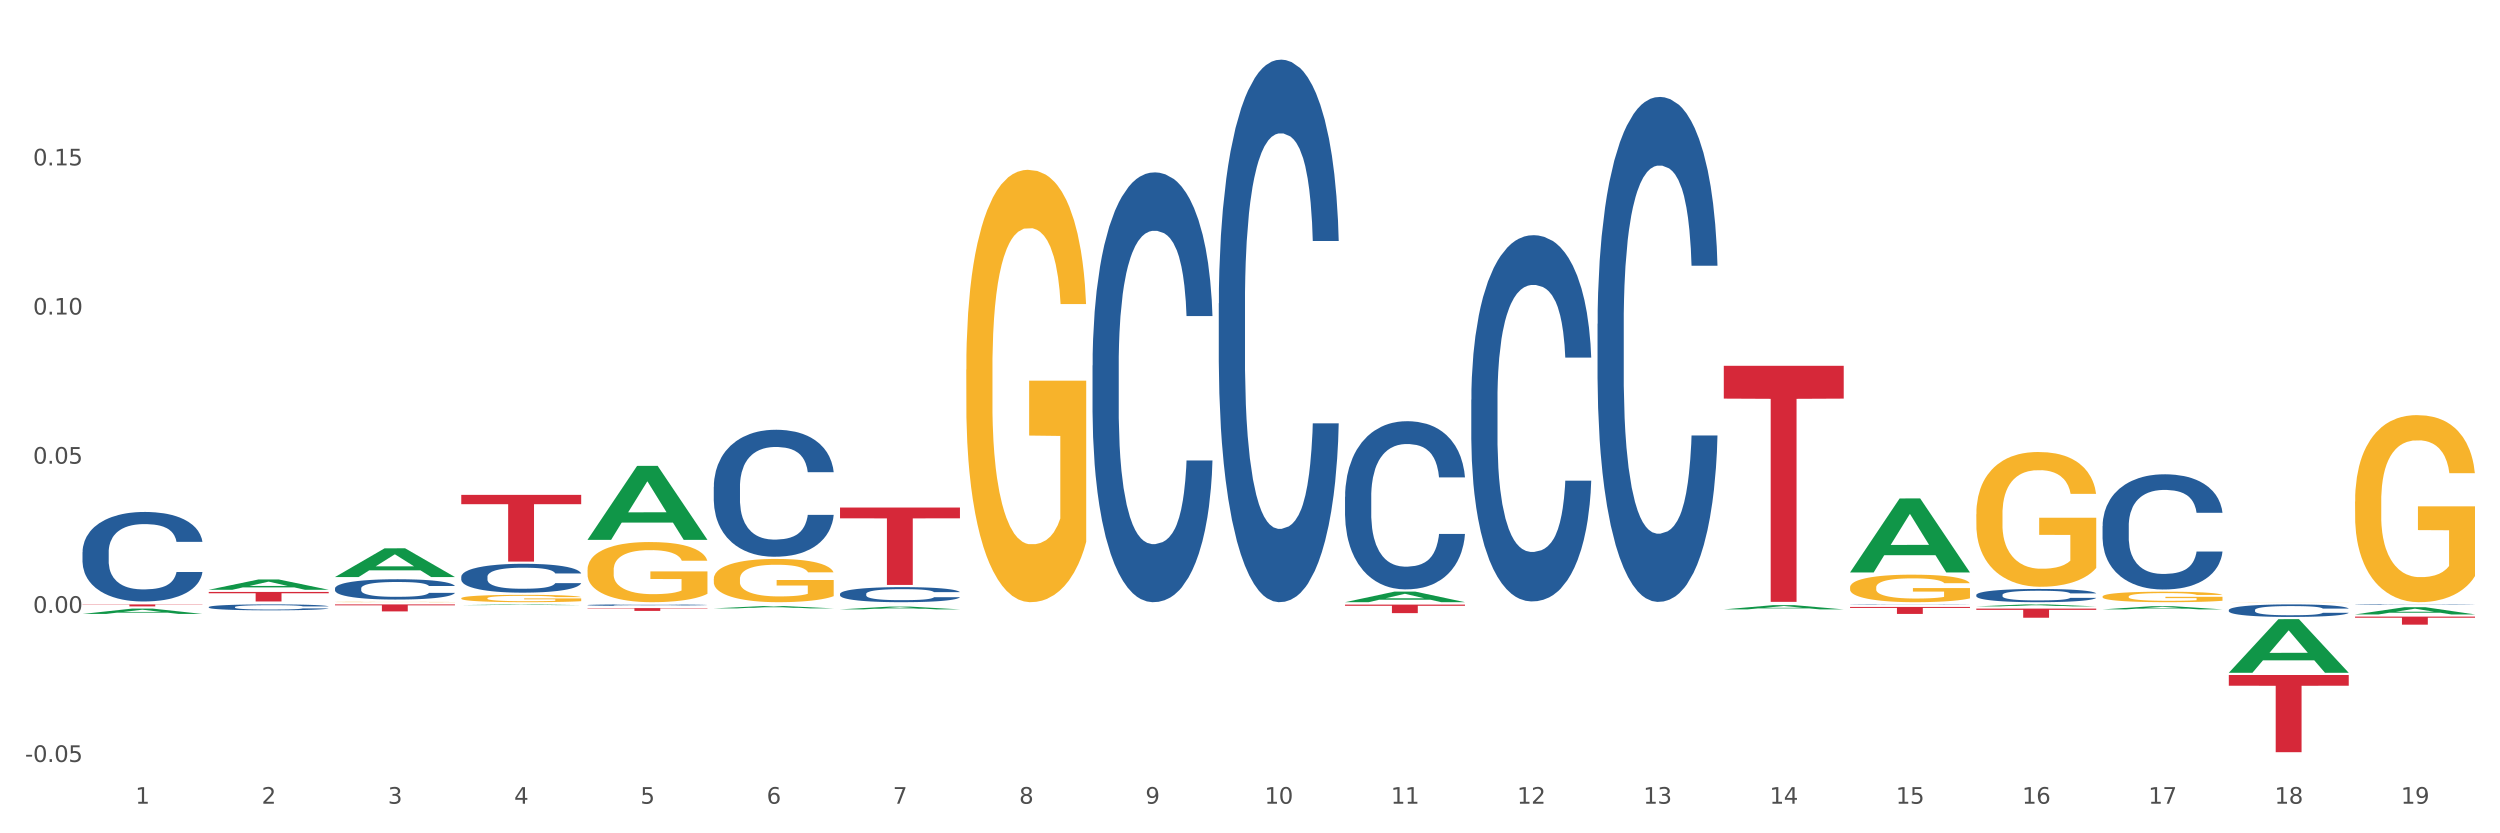 <?xml version="1.0" encoding="utf-8" standalone="no"?>
<!DOCTYPE svg PUBLIC "-//W3C//DTD SVG 1.1//EN"
  "http://www.w3.org/Graphics/SVG/1.1/DTD/svg11.dtd">
<svg xmlns:xlink="http://www.w3.org/1999/xlink" width="1080pt" height="360pt" viewBox="0 0 1080 360" xmlns="http://www.w3.org/2000/svg" version="1.1">
 <rect x="0" y="0" width="1080" height="360" fill="#333333" stroke="none"/>
 <defs>
  <style type="text/css">*{stroke-linejoin: round; stroke-linecap: butt}</style>
 </defs>
 <g id="figure_1">
  <g id="patch_1">
   <path d="M 0 360 
L 1080 360 
L 1080 0 
L 0 0 
z
" style="fill: #ffffff; stroke: #ffffff; stroke-linejoin: miter"/>
  </g>
  <g id="axes_1">
   <g id="matplotlib.axis_1">
    <g id="xtick_1">
     <g id="text_1">
      <!-- 1 -->
      <g style="fill: #4d4d4d" transform="translate(58.492 347.204) scale(0.096 -0.096)">
       <defs>
        <path id="DejaVuSans-31" d="M 794 531 
L 1825 531 
L 1825 4091 
L 703 3866 
L 703 4441 
L 1819 4666 
L 2450 4666 
L 2450 531 
L 3481 531 
L 3481 0 
L 794 0 
L 794 531 
z
" transform="scale(0.016)"/>
       </defs>
       <use xlink:href="#DejaVuSans-31"/>
      </g>
     </g>
    </g>
    <g id="xtick_2">
     <g id="text_2">
      <!-- 2 -->
      <g style="fill: #4d4d4d" transform="translate(113.033 347.204) scale(0.096 -0.096)">
       <defs>
        <path id="DejaVuSans-32" d="M 1228 531 
L 3431 531 
L 3431 0 
L 469 0 
L 469 531 
Q 828 903 1448 1529 
Q 2069 2156 2228 2338 
Q 2531 2678 2651 2914 
Q 2772 3150 2772 3378 
Q 2772 3750 2511 3984 
Q 2250 4219 1831 4219 
Q 1534 4219 1204 4116 
Q 875 4013 500 3803 
L 500 4441 
Q 881 4594 1212 4672 
Q 1544 4750 1819 4750 
Q 2544 4750 2975 4387 
Q 3406 4025 3406 3419 
Q 3406 3131 3298 2873 
Q 3191 2616 2906 2266 
Q 2828 2175 2409 1742 
Q 1991 1309 1228 531 
z
" transform="scale(0.016)"/>
       </defs>
       <use xlink:href="#DejaVuSans-32"/>
      </g>
     </g>
    </g>
    <g id="xtick_3">
     <g id="text_3">
      <!-- 3 -->
      <g style="fill: #4d4d4d" transform="translate(167.575 347.204) scale(0.096 -0.096)">
       <defs>
        <path id="DejaVuSans-33" d="M 2597 2516 
Q 3050 2419 3304 2112 
Q 3559 1806 3559 1356 
Q 3559 666 3084 287 
Q 2609 -91 1734 -91 
Q 1441 -91 1130 -33 
Q 819 25 488 141 
L 488 750 
Q 750 597 1062 519 
Q 1375 441 1716 441 
Q 2309 441 2620 675 
Q 2931 909 2931 1356 
Q 2931 1769 2642 2001 
Q 2353 2234 1838 2234 
L 1294 2234 
L 1294 2753 
L 1863 2753 
Q 2328 2753 2575 2939 
Q 2822 3125 2822 3475 
Q 2822 3834 2567 4026 
Q 2313 4219 1838 4219 
Q 1578 4219 1281 4162 
Q 984 4106 628 3988 
L 628 4550 
Q 988 4650 1302 4700 
Q 1616 4750 1894 4750 
Q 2613 4750 3031 4423 
Q 3450 4097 3450 3541 
Q 3450 3153 3228 2886 
Q 3006 2619 2597 2516 
z
" transform="scale(0.016)"/>
       </defs>
       <use xlink:href="#DejaVuSans-33"/>
      </g>
     </g>
    </g>
    <g id="xtick_4">
     <g id="text_4">
      <!-- 4 -->
      <g style="fill: #4d4d4d" transform="translate(222.116 347.204) scale(0.096 -0.096)">
       <defs>
        <path id="DejaVuSans-34" d="M 2419 4116 
L 825 1625 
L 2419 1625 
L 2419 4116 
z
M 2253 4666 
L 3047 4666 
L 3047 1625 
L 3713 1625 
L 3713 1100 
L 3047 1100 
L 3047 0 
L 2419 0 
L 2419 1100 
L 313 1100 
L 313 1709 
L 2253 4666 
z
" transform="scale(0.016)"/>
       </defs>
       <use xlink:href="#DejaVuSans-34"/>
      </g>
     </g>
    </g>
    <g id="xtick_5">
     <g id="text_5">
      <!-- 5 -->
      <g style="fill: #4d4d4d" transform="translate(276.658 347.204) scale(0.096 -0.096)">
       <defs>
        <path id="DejaVuSans-35" d="M 691 4666 
L 3169 4666 
L 3169 4134 
L 1269 4134 
L 1269 2991 
Q 1406 3038 1543 3061 
Q 1681 3084 1819 3084 
Q 2600 3084 3056 2656 
Q 3513 2228 3513 1497 
Q 3513 744 3044 326 
Q 2575 -91 1722 -91 
Q 1428 -91 1123 -41 
Q 819 9 494 109 
L 494 744 
Q 775 591 1075 516 
Q 1375 441 1709 441 
Q 2250 441 2565 725 
Q 2881 1009 2881 1497 
Q 2881 1984 2565 2268 
Q 2250 2553 1709 2553 
Q 1456 2553 1204 2497 
Q 953 2441 691 2322 
L 691 4666 
z
" transform="scale(0.016)"/>
       </defs>
       <use xlink:href="#DejaVuSans-35"/>
      </g>
     </g>
    </g>
    <g id="xtick_6">
     <g id="text_6">
      <!-- 6 -->
      <g style="fill: #4d4d4d" transform="translate(331.199 347.204) scale(0.096 -0.096)">
       <defs>
        <path id="DejaVuSans-36" d="M 2113 2584 
Q 1688 2584 1439 2293 
Q 1191 2003 1191 1497 
Q 1191 994 1439 701 
Q 1688 409 2113 409 
Q 2538 409 2786 701 
Q 3034 994 3034 1497 
Q 3034 2003 2786 2293 
Q 2538 2584 2113 2584 
z
M 3366 4563 
L 3366 3988 
Q 3128 4100 2886 4159 
Q 2644 4219 2406 4219 
Q 1781 4219 1451 3797 
Q 1122 3375 1075 2522 
Q 1259 2794 1537 2939 
Q 1816 3084 2150 3084 
Q 2853 3084 3261 2657 
Q 3669 2231 3669 1497 
Q 3669 778 3244 343 
Q 2819 -91 2113 -91 
Q 1303 -91 875 529 
Q 447 1150 447 2328 
Q 447 3434 972 4092 
Q 1497 4750 2381 4750 
Q 2619 4750 2861 4703 
Q 3103 4656 3366 4563 
z
" transform="scale(0.016)"/>
       </defs>
       <use xlink:href="#DejaVuSans-36"/>
      </g>
     </g>
    </g>
    <g id="xtick_7">
     <g id="text_7">
      <!-- 7 -->
      <g style="fill: #4d4d4d" transform="translate(385.741 347.204) scale(0.096 -0.096)">
       <defs>
        <path id="DejaVuSans-37" d="M 525 4666 
L 3525 4666 
L 3525 4397 
L 1831 0 
L 1172 0 
L 2766 4134 
L 525 4134 
L 525 4666 
z
" transform="scale(0.016)"/>
       </defs>
       <use xlink:href="#DejaVuSans-37"/>
      </g>
     </g>
    </g>
    <g id="xtick_8">
     <g id="text_8">
      <!-- 8 -->
      <g style="fill: #4d4d4d" transform="translate(440.282 347.204) scale(0.096 -0.096)">
       <defs>
        <path id="DejaVuSans-38" d="M 2034 2216 
Q 1584 2216 1326 1975 
Q 1069 1734 1069 1313 
Q 1069 891 1326 650 
Q 1584 409 2034 409 
Q 2484 409 2743 651 
Q 3003 894 3003 1313 
Q 3003 1734 2745 1975 
Q 2488 2216 2034 2216 
z
M 1403 2484 
Q 997 2584 770 2862 
Q 544 3141 544 3541 
Q 544 4100 942 4425 
Q 1341 4750 2034 4750 
Q 2731 4750 3128 4425 
Q 3525 4100 3525 3541 
Q 3525 3141 3298 2862 
Q 3072 2584 2669 2484 
Q 3125 2378 3379 2068 
Q 3634 1759 3634 1313 
Q 3634 634 3220 271 
Q 2806 -91 2034 -91 
Q 1263 -91 848 271 
Q 434 634 434 1313 
Q 434 1759 690 2068 
Q 947 2378 1403 2484 
z
M 1172 3481 
Q 1172 3119 1398 2916 
Q 1625 2713 2034 2713 
Q 2441 2713 2670 2916 
Q 2900 3119 2900 3481 
Q 2900 3844 2670 4047 
Q 2441 4250 2034 4250 
Q 1625 4250 1398 4047 
Q 1172 3844 1172 3481 
z
" transform="scale(0.016)"/>
       </defs>
       <use xlink:href="#DejaVuSans-38"/>
      </g>
     </g>
    </g>
    <g id="xtick_9">
     <g id="text_9">
      <!-- 9 -->
      <g style="fill: #4d4d4d" transform="translate(494.824 347.204) scale(0.096 -0.096)">
       <defs>
        <path id="DejaVuSans-39" d="M 703 97 
L 703 672 
Q 941 559 1184 500 
Q 1428 441 1663 441 
Q 2288 441 2617 861 
Q 2947 1281 2994 2138 
Q 2813 1869 2534 1725 
Q 2256 1581 1919 1581 
Q 1219 1581 811 2004 
Q 403 2428 403 3163 
Q 403 3881 828 4315 
Q 1253 4750 1959 4750 
Q 2769 4750 3195 4129 
Q 3622 3509 3622 2328 
Q 3622 1225 3098 567 
Q 2575 -91 1691 -91 
Q 1453 -91 1209 -44 
Q 966 3 703 97 
z
M 1959 2075 
Q 2384 2075 2632 2365 
Q 2881 2656 2881 3163 
Q 2881 3666 2632 3958 
Q 2384 4250 1959 4250 
Q 1534 4250 1286 3958 
Q 1038 3666 1038 3163 
Q 1038 2656 1286 2365 
Q 1534 2075 1959 2075 
z
" transform="scale(0.016)"/>
       </defs>
       <use xlink:href="#DejaVuSans-39"/>
      </g>
     </g>
    </g>
    <g id="xtick_10">
     <g id="text_10">
      <!-- 10 -->
      <g style="fill: #4d4d4d" transform="translate(546.311 347.204) scale(0.096 -0.096)">
       <defs>
        <path id="DejaVuSans-30" d="M 2034 4250 
Q 1547 4250 1301 3770 
Q 1056 3291 1056 2328 
Q 1056 1369 1301 889 
Q 1547 409 2034 409 
Q 2525 409 2770 889 
Q 3016 1369 3016 2328 
Q 3016 3291 2770 3770 
Q 2525 4250 2034 4250 
z
M 2034 4750 
Q 2819 4750 3233 4129 
Q 3647 3509 3647 2328 
Q 3647 1150 3233 529 
Q 2819 -91 2034 -91 
Q 1250 -91 836 529 
Q 422 1150 422 2328 
Q 422 3509 836 4129 
Q 1250 4750 2034 4750 
z
" transform="scale(0.016)"/>
       </defs>
       <use xlink:href="#DejaVuSans-31"/>
       <use xlink:href="#DejaVuSans-30" transform="translate(63.623 0)"/>
      </g>
     </g>
    </g>
    <g id="xtick_11">
     <g id="text_11">
      <!-- 11 -->
      <g style="fill: #4d4d4d" transform="translate(600.853 347.204) scale(0.096 -0.096)">
       <use xlink:href="#DejaVuSans-31"/>
       <use xlink:href="#DejaVuSans-31" transform="translate(63.623 0)"/>
      </g>
     </g>
    </g>
    <g id="xtick_12">
     <g id="text_12">
      <!-- 12 -->
      <g style="fill: #4d4d4d" transform="translate(655.394 347.204) scale(0.096 -0.096)">
       <use xlink:href="#DejaVuSans-31"/>
       <use xlink:href="#DejaVuSans-32" transform="translate(63.623 0)"/>
      </g>
     </g>
    </g>
    <g id="xtick_13">
     <g id="text_13">
      <!-- 13 -->
      <g style="fill: #4d4d4d" transform="translate(709.936 347.204) scale(0.096 -0.096)">
       <use xlink:href="#DejaVuSans-31"/>
       <use xlink:href="#DejaVuSans-33" transform="translate(63.623 0)"/>
      </g>
     </g>
    </g>
    <g id="xtick_14">
     <g id="text_14">
      <!-- 14 -->
      <g style="fill: #4d4d4d" transform="translate(764.477 347.204) scale(0.096 -0.096)">
       <use xlink:href="#DejaVuSans-31"/>
       <use xlink:href="#DejaVuSans-34" transform="translate(63.623 0)"/>
      </g>
     </g>
    </g>
    <g id="xtick_15">
     <g id="text_15">
      <!-- 15 -->
      <g style="fill: #4d4d4d" transform="translate(819.019 347.204) scale(0.096 -0.096)">
       <use xlink:href="#DejaVuSans-31"/>
       <use xlink:href="#DejaVuSans-35" transform="translate(63.623 0)"/>
      </g>
     </g>
    </g>
    <g id="xtick_16">
     <g id="text_16">
      <!-- 16 -->
      <g style="fill: #4d4d4d" transform="translate(873.56 347.204) scale(0.096 -0.096)">
       <use xlink:href="#DejaVuSans-31"/>
       <use xlink:href="#DejaVuSans-36" transform="translate(63.623 0)"/>
      </g>
     </g>
    </g>
    <g id="xtick_17">
     <g id="text_17">
      <!-- 17 -->
      <g style="fill: #4d4d4d" transform="translate(928.102 347.204) scale(0.096 -0.096)">
       <use xlink:href="#DejaVuSans-31"/>
       <use xlink:href="#DejaVuSans-37" transform="translate(63.623 0)"/>
      </g>
     </g>
    </g>
    <g id="xtick_18">
     <g id="text_18">
      <!-- 18 -->
      <g style="fill: #4d4d4d" transform="translate(982.643 347.204) scale(0.096 -0.096)">
       <use xlink:href="#DejaVuSans-31"/>
       <use xlink:href="#DejaVuSans-38" transform="translate(63.623 0)"/>
      </g>
     </g>
    </g>
    <g id="xtick_19">
     <g id="text_19">
      <!-- 19 -->
      <g style="fill: #4d4d4d" transform="translate(1037.185 347.204) scale(0.096 -0.096)">
       <use xlink:href="#DejaVuSans-31"/>
       <use xlink:href="#DejaVuSans-39" transform="translate(63.623 0)"/>
      </g>
     </g>
    </g>
    <g id="xtick_20"/>
    <g id="xtick_21"/>
    <g id="xtick_22"/>
    <g id="xtick_23"/>
    <g id="xtick_24"/>
    <g id="xtick_25"/>
    <g id="xtick_26"/>
    <g id="xtick_27"/>
    <g id="xtick_28"/>
    <g id="xtick_29"/>
    <g id="xtick_30"/>
    <g id="xtick_31"/>
    <g id="xtick_32"/>
    <g id="xtick_33"/>
    <g id="xtick_34"/>
    <g id="xtick_35"/>
    <g id="xtick_36"/>
    <g id="xtick_37"/>
   </g>
   <g id="matplotlib.axis_2">
    <g id="ytick_1">
     <g id="text_20">
      <!-- -0.05 -->
      <g style="fill: #4d4d4d" transform="translate(10.8 329.164) scale(0.096 -0.096)">
       <defs>
        <path id="DejaVuSans-2d" d="M 313 2009 
L 1997 2009 
L 1997 1497 
L 313 1497 
L 313 2009 
z
" transform="scale(0.016)"/>
        <path id="DejaVuSans-2e" d="M 684 794 
L 1344 794 
L 1344 0 
L 684 0 
L 684 794 
z
" transform="scale(0.016)"/>
       </defs>
       <use xlink:href="#DejaVuSans-2d"/>
       <use xlink:href="#DejaVuSans-30" transform="translate(36.084 0)"/>
       <use xlink:href="#DejaVuSans-2e" transform="translate(99.707 0)"/>
       <use xlink:href="#DejaVuSans-30" transform="translate(131.494 0)"/>
       <use xlink:href="#DejaVuSans-35" transform="translate(195.117 0)"/>
      </g>
     </g>
    </g>
    <g id="ytick_2">
     <g id="text_21">
      <!-- 0.00 -->
      <g style="fill: #4d4d4d" transform="translate(14.264 264.739) scale(0.096 -0.096)">
       <use xlink:href="#DejaVuSans-30"/>
       <use xlink:href="#DejaVuSans-2e" transform="translate(63.623 0)"/>
       <use xlink:href="#DejaVuSans-30" transform="translate(95.41 0)"/>
       <use xlink:href="#DejaVuSans-30" transform="translate(159.033 0)"/>
      </g>
     </g>
    </g>
    <g id="ytick_3">
     <g id="text_22">
      <!-- 0.05 -->
      <g style="fill: #4d4d4d" transform="translate(14.264 200.314) scale(0.096 -0.096)">
       <use xlink:href="#DejaVuSans-30"/>
       <use xlink:href="#DejaVuSans-2e" transform="translate(63.623 0)"/>
       <use xlink:href="#DejaVuSans-30" transform="translate(95.41 0)"/>
       <use xlink:href="#DejaVuSans-35" transform="translate(159.033 0)"/>
      </g>
     </g>
    </g>
    <g id="ytick_4">
     <g id="text_23">
      <!-- 0.10 -->
      <g style="fill: #4d4d4d" transform="translate(14.264 135.889) scale(0.096 -0.096)">
       <use xlink:href="#DejaVuSans-30"/>
       <use xlink:href="#DejaVuSans-2e" transform="translate(63.623 0)"/>
       <use xlink:href="#DejaVuSans-31" transform="translate(95.41 0)"/>
       <use xlink:href="#DejaVuSans-30" transform="translate(159.033 0)"/>
      </g>
     </g>
    </g>
    <g id="ytick_5">
     <g id="text_24">
      <!-- 0.15 -->
      <g style="fill: #4d4d4d" transform="translate(14.264 71.463) scale(0.096 -0.096)">
       <use xlink:href="#DejaVuSans-30"/>
       <use xlink:href="#DejaVuSans-2e" transform="translate(63.623 0)"/>
       <use xlink:href="#DejaVuSans-31" transform="translate(95.41 0)"/>
       <use xlink:href="#DejaVuSans-35" transform="translate(159.033 0)"/>
      </g>
     </g>
    </g>
    <g id="ytick_6"/>
    <g id="ytick_7"/>
    <g id="ytick_8"/>
    <g id="ytick_9"/>
    <g id="ytick_10"/>
   </g>
   <g id="PolyCollection_1">
    <path d="M 35.639 265.221 
L 35.692 265.219 
L 57.059 262.912 
L 65.926 262.91 
L 87.453 265.225 
L 77.197 265.225 
L 72.55 264.686 
L 50.488 264.686 
L 50.328 264.695 
L 45.841 265.225 
L 35.639 265.225 
L 35.639 265.221 
L 53.266 264.364 
L 69.772 264.362 
L 61.599 263.403 
L 61.492 263.399 
L 61.385 263.406 
L 53.213 264.362 
L 53.266 264.364 
L 35.639 265.221 
z
" clip-path="url(#pf9e518d62d)" style="fill: #109648"/>
    <path d="M 253.805 262.691 
L 305.619 262.691 
L 305.619 262.86 
L 285.237 262.861 
L 285.237 263.908 
L 274.064 263.908 
L 274.064 262.861 
L 253.805 262.86 
L 253.805 262.692 
L 253.805 262.691 
z
" clip-path="url(#pf9e518d62d)" style="fill: #d62839"/>
    <path d="M 362.888 219.265 
L 414.702 219.265 
L 414.702 223.911 
L 394.32 223.943 
L 394.32 252.697 
L 383.147 252.697 
L 383.147 223.943 
L 362.888 223.911 
L 362.888 219.297 
L 362.888 219.265 
z
" clip-path="url(#pf9e518d62d)" style="fill: #d62839"/>
    <path d="M 581.054 261.193 
L 632.868 261.193 
L 632.868 261.704 
L 612.486 261.707 
L 612.486 264.87 
L 601.313 264.87 
L 601.313 261.707 
L 581.054 261.704 
L 581.054 261.196 
L 581.054 261.193 
z
" clip-path="url(#pf9e518d62d)" style="fill: #d62839"/>
    <path d="M 744.678 158.03 
L 796.492 158.03 
L 796.492 172.202 
L 776.111 172.298 
L 776.111 260.01 
L 764.937 260.01 
L 764.937 172.298 
L 744.678 172.202 
L 744.678 158.126 
L 744.678 158.03 
z
" clip-path="url(#pf9e518d62d)" style="fill: #d62839"/>
    <path d="M 799.22 262.209 
L 851.034 262.209 
L 851.034 262.629 
L 830.652 262.631 
L 830.652 265.227 
L 819.479 265.227 
L 819.479 262.631 
L 799.22 262.629 
L 799.22 262.212 
L 799.22 262.209 
z
" clip-path="url(#pf9e518d62d)" style="fill: #d62839"/>
    <path d="M 853.761 262.902 
L 905.575 262.902 
L 905.575 263.452 
L 885.194 263.456 
L 885.194 266.863 
L 874.02 266.863 
L 874.02 263.456 
L 853.761 263.452 
L 853.761 262.906 
L 853.761 262.902 
z
" clip-path="url(#pf9e518d62d)" style="fill: #d62839"/>
    <path d="M 962.844 291.596 
L 1014.658 291.596 
L 1014.658 296.231 
L 994.277 296.263 
L 994.277 324.95 
L 983.103 324.95 
L 983.103 296.263 
L 962.844 296.231 
L 962.844 291.628 
L 962.844 291.596 
z
" clip-path="url(#pf9e518d62d)" style="fill: #d62839"/>
    <path d="M 199.263 213.796 
L 251.077 213.796 
L 251.077 217.801 
L 230.695 217.828 
L 230.695 242.614 
L 219.522 242.614 
L 219.522 217.828 
L 199.263 217.801 
L 199.263 213.823 
L 199.263 213.796 
z
" clip-path="url(#pf9e518d62d)" style="fill: #d62839"/>
    <path d="M 1017.386 266.378 
L 1069.2 266.378 
L 1069.2 266.862 
L 1048.818 266.866 
L 1048.818 269.86 
L 1037.645 269.86 
L 1037.645 266.866 
L 1017.386 266.862 
L 1017.386 266.382 
L 1017.386 266.378 
z
" clip-path="url(#pf9e518d62d)" style="fill: #d62839"/>
    <path d="M 962.844 260.125 
L 962.905 260.125 
L 962.905 260.123 
L 963.028 260.122 
L 963.639 260.119 
L 964.557 260.116 
L 965.23 260.115 
L 965.903 260.113 
L 966.698 260.112 
L 967.677 260.111 
L 969.451 260.109 
L 970.552 260.108 
L 971.898 260.107 
L 974.345 260.106 
L 976.119 260.105 
L 977.954 260.105 
L 980.952 260.104 
L 982.909 260.103 
L 984.989 260.103 
L 987.497 260.103 
L 989.394 260.103 
L 993.553 260.103 
L 997.102 260.103 
L 998.814 260.104 
L 1001.017 260.104 
L 1002.179 260.105 
L 1004.075 260.105 
L 1006.033 260.106 
L 1007.379 260.107 
L 1009.398 260.108 
L 1010.927 260.11 
L 1012.334 260.112 
L 1013.068 260.113 
L 1013.619 260.114 
L 1014.108 260.116 
L 1014.597 260.118 
L 1003.586 260.118 
L 1003.158 260.116 
L 1002.485 260.115 
L 1001.506 260.113 
L 1000.65 260.112 
L 999.181 260.111 
L 997.836 260.111 
L 996.429 260.11 
L 994.716 260.11 
L 993.37 260.11 
L 991.474 260.109 
L 987.742 260.109 
L 985.234 260.11 
L 983.521 260.11 
L 982.42 260.111 
L 981.441 260.111 
L 980.34 260.112 
L 979.055 260.113 
L 978.138 260.113 
L 977.22 260.114 
L 976.486 260.115 
L 975.813 260.117 
L 975.262 260.118 
L 974.834 260.119 
L 974.467 260.121 
L 974.161 260.124 
L 974.161 260.13 
L 974.284 260.131 
L 974.589 260.133 
L 974.957 260.134 
L 975.568 260.136 
L 976.119 260.137 
L 977.159 260.138 
L 978.321 260.14 
L 979.239 260.14 
L 980.156 260.141 
L 981.747 260.142 
L 983.521 260.143 
L 985.05 260.143 
L 987.13 260.144 
L 988.537 260.144 
L 989.761 260.144 
L 992.758 260.144 
L 994.899 260.144 
L 997.285 260.144 
L 999.12 260.143 
L 1000.65 260.143 
L 1002.363 260.142 
L 1003.464 260.141 
L 1003.464 260.132 
L 990.005 260.132 
L 990.005 260.126 
L 1014.658 260.126 
L 1014.658 260.144 
L 1013.619 260.145 
L 1012.456 260.145 
L 1011.233 260.146 
L 1009.398 260.147 
L 1007.195 260.148 
L 1005.238 260.149 
L 1003.158 260.149 
L 1000.711 260.15 
L 997.53 260.15 
L 995.572 260.15 
L 993.125 260.15 
L 990.25 260.15 
L 987.742 260.15 
L 985.295 260.15 
L 982.726 260.15 
L 980.217 260.149 
L 978.321 260.149 
L 976.425 260.148 
L 974.406 260.147 
L 972.815 260.146 
L 971.592 260.145 
L 970.246 260.144 
L 968.778 260.143 
L 967.677 260.142 
L 966.698 260.141 
L 965.658 260.139 
L 964.924 260.138 
L 964.19 260.136 
L 963.762 260.135 
L 963.272 260.133 
L 962.905 260.13 
L 962.844 260.125 
z
" clip-path="url(#pf9e518d62d)" style="fill: #f7b32b"/>
    <path d="M 908.303 257.708 
L 908.364 257.704 
L 908.364 257.554 
L 908.486 257.426 
L 909.098 257.115 
L 910.015 256.858 
L 910.688 256.721 
L 911.361 256.609 
L 912.157 256.497 
L 913.135 256.381 
L 914.909 256.211 
L 916.01 256.124 
L 917.356 256.032 
L 919.803 255.9 
L 921.577 255.825 
L 923.413 255.763 
L 926.41 255.688 
L 928.368 255.655 
L 930.448 255.63 
L 932.956 255.614 
L 934.852 255.609 
L 939.012 255.622 
L 942.56 255.659 
L 944.273 255.688 
L 946.475 255.738 
L 947.637 255.771 
L 949.534 255.838 
L 951.491 255.925 
L 952.837 255.999 
L 954.856 256.14 
L 956.385 256.281 
L 957.792 256.455 
L 958.526 256.576 
L 959.077 256.688 
L 959.566 256.816 
L 960.056 257.019 
L 949.044 257.019 
L 948.616 256.874 
L 947.943 256.737 
L 946.965 256.605 
L 946.108 256.522 
L 944.64 256.418 
L 943.294 256.352 
L 941.887 256.302 
L 940.174 256.261 
L 938.828 256.24 
L 936.932 256.223 
L 933.2 256.227 
L 930.692 256.261 
L 928.979 256.302 
L 927.878 256.339 
L 926.899 256.381 
L 925.798 256.439 
L 924.514 256.526 
L 923.596 256.605 
L 922.678 256.704 
L 921.944 256.804 
L 921.271 256.92 
L 920.721 257.044 
L 920.293 257.173 
L 919.926 257.33 
L 919.62 257.592 
L 919.62 258.16 
L 919.742 258.288 
L 920.048 258.458 
L 920.415 258.587 
L 921.027 258.74 
L 921.577 258.844 
L 922.617 258.993 
L 923.78 259.118 
L 924.697 259.197 
L 925.615 259.263 
L 927.205 259.354 
L 928.979 259.429 
L 930.509 259.474 
L 932.589 259.516 
L 933.996 259.532 
L 935.219 259.541 
L 938.217 259.541 
L 940.358 259.528 
L 942.744 259.499 
L 944.579 259.462 
L 946.108 259.416 
L 947.821 259.342 
L 948.922 259.271 
L 948.922 258.405 
L 935.464 258.4 
L 935.464 257.824 
L 960.117 257.824 
L 960.117 259.516 
L 959.077 259.603 
L 957.915 259.682 
L 956.691 259.752 
L 954.856 259.839 
L 952.654 259.922 
L 950.696 259.98 
L 948.616 260.03 
L 946.169 260.076 
L 942.988 260.117 
L 941.031 260.134 
L 938.584 260.146 
L 935.709 260.15 
L 933.2 260.142 
L 930.753 260.121 
L 928.184 260.084 
L 925.676 260.03 
L 923.78 259.976 
L 921.883 259.91 
L 919.864 259.823 
L 918.274 259.74 
L 917.05 259.665 
L 915.705 259.57 
L 914.236 259.445 
L 913.135 259.333 
L 912.157 259.217 
L 911.117 259.068 
L 910.382 258.939 
L 909.648 258.778 
L 909.22 258.657 
L 908.731 258.471 
L 908.364 258.21 
L 908.303 257.708 
z
" clip-path="url(#pf9e518d62d)" style="fill: #f7b32b"/>
    <path d="M 853.761 222.17 
L 853.822 222.116 
L 853.822 220.202 
L 853.945 218.554 
L 854.556 214.566 
L 855.474 211.269 
L 856.147 209.514 
L 856.82 208.078 
L 857.615 206.642 
L 858.594 205.153 
L 860.368 202.973 
L 861.469 201.857 
L 862.815 200.687 
L 865.262 198.985 
L 867.036 198.028 
L 868.871 197.23 
L 871.869 196.273 
L 873.826 195.848 
L 875.906 195.529 
L 878.414 195.316 
L 880.311 195.263 
L 884.47 195.422 
L 888.019 195.901 
L 889.731 196.273 
L 891.934 196.911 
L 893.096 197.337 
L 894.992 198.188 
L 896.95 199.304 
L 898.296 200.261 
L 900.315 202.069 
L 901.844 203.877 
L 903.251 206.111 
L 903.985 207.653 
L 904.536 209.088 
L 905.025 210.737 
L 905.514 213.343 
L 894.503 213.343 
L 894.075 211.481 
L 893.402 209.727 
L 892.423 208.025 
L 891.567 206.961 
L 890.098 205.632 
L 888.753 204.781 
L 887.346 204.143 
L 885.633 203.611 
L 884.287 203.346 
L 882.391 203.133 
L 878.659 203.186 
L 876.151 203.611 
L 874.438 204.143 
L 873.337 204.622 
L 872.358 205.153 
L 871.257 205.898 
L 869.972 207.015 
L 869.055 208.025 
L 868.137 209.301 
L 867.403 210.577 
L 866.73 212.066 
L 866.179 213.662 
L 865.751 215.31 
L 865.384 217.331 
L 865.078 220.681 
L 865.078 227.966 
L 865.201 229.614 
L 865.506 231.794 
L 865.874 233.443 
L 866.485 235.41 
L 867.036 236.74 
L 868.076 238.654 
L 869.238 240.249 
L 870.156 241.26 
L 871.073 242.11 
L 872.664 243.28 
L 874.438 244.237 
L 875.967 244.822 
L 878.047 245.354 
L 879.454 245.567 
L 880.678 245.673 
L 883.675 245.673 
L 885.816 245.514 
L 888.202 245.141 
L 890.037 244.663 
L 891.567 244.078 
L 893.28 243.121 
L 894.381 242.217 
L 894.381 231.103 
L 880.922 231.05 
L 880.922 223.659 
L 905.575 223.659 
L 905.575 245.354 
L 904.536 246.471 
L 903.373 247.481 
L 902.15 248.385 
L 900.315 249.502 
L 898.112 250.565 
L 896.155 251.31 
L 894.075 251.948 
L 891.628 252.533 
L 888.447 253.065 
L 886.489 253.277 
L 884.042 253.437 
L 881.167 253.49 
L 878.659 253.384 
L 876.212 253.118 
L 873.643 252.639 
L 871.134 251.948 
L 869.238 251.257 
L 867.342 250.406 
L 865.323 249.289 
L 863.732 248.226 
L 862.509 247.268 
L 861.163 246.045 
L 859.695 244.45 
L 858.594 243.014 
L 857.615 241.525 
L 856.575 239.611 
L 855.841 237.963 
L 855.107 235.889 
L 854.679 234.347 
L 854.189 231.954 
L 853.822 228.604 
L 853.761 222.17 
z
" clip-path="url(#pf9e518d62d)" style="fill: #f7b32b"/>
    <path d="M 799.22 253.751 
L 799.281 253.74 
L 799.281 253.349 
L 799.403 253.013 
L 800.015 252.198 
L 800.932 251.524 
L 801.605 251.166 
L 802.278 250.872 
L 803.074 250.579 
L 804.052 250.275 
L 805.826 249.829 
L 806.927 249.601 
L 808.273 249.362 
L 810.72 249.014 
L 812.494 248.819 
L 814.33 248.656 
L 817.327 248.46 
L 819.285 248.374 
L 821.365 248.308 
L 823.873 248.265 
L 825.769 248.254 
L 829.929 248.287 
L 833.477 248.384 
L 835.19 248.46 
L 837.392 248.591 
L 838.554 248.678 
L 840.451 248.852 
L 842.408 249.08 
L 843.754 249.275 
L 845.773 249.645 
L 847.302 250.014 
L 848.709 250.47 
L 849.443 250.785 
L 849.994 251.079 
L 850.483 251.416 
L 850.973 251.948 
L 839.961 251.948 
L 839.533 251.568 
L 838.86 251.209 
L 837.882 250.861 
L 837.025 250.644 
L 835.557 250.373 
L 834.211 250.199 
L 832.804 250.068 
L 831.091 249.96 
L 829.745 249.905 
L 827.849 249.862 
L 824.117 249.873 
L 821.609 249.96 
L 819.896 250.068 
L 818.795 250.166 
L 817.816 250.275 
L 816.715 250.427 
L 815.431 250.655 
L 814.513 250.861 
L 813.595 251.122 
L 812.861 251.383 
L 812.188 251.687 
L 811.638 252.013 
L 811.21 252.35 
L 810.843 252.763 
L 810.537 253.447 
L 810.537 254.936 
L 810.659 255.272 
L 810.965 255.718 
L 811.332 256.055 
L 811.944 256.457 
L 812.494 256.728 
L 813.534 257.119 
L 814.697 257.445 
L 815.614 257.652 
L 816.532 257.825 
L 818.122 258.064 
L 819.896 258.26 
L 821.426 258.379 
L 823.506 258.488 
L 824.913 258.532 
L 826.136 258.553 
L 829.134 258.553 
L 831.275 258.521 
L 833.661 258.445 
L 835.496 258.347 
L 837.025 258.227 
L 838.738 258.032 
L 839.839 257.847 
L 839.839 255.577 
L 826.381 255.566 
L 826.381 254.056 
L 851.034 254.056 
L 851.034 258.488 
L 849.994 258.716 
L 848.832 258.923 
L 847.608 259.107 
L 845.773 259.336 
L 843.571 259.553 
L 841.613 259.705 
L 839.533 259.835 
L 837.086 259.955 
L 833.905 260.063 
L 831.948 260.107 
L 829.501 260.14 
L 826.626 260.15 
L 824.117 260.129 
L 821.67 260.074 
L 819.101 259.977 
L 816.593 259.835 
L 814.697 259.694 
L 812.8 259.52 
L 810.781 259.292 
L 809.191 259.075 
L 807.967 258.879 
L 806.622 258.629 
L 805.153 258.303 
L 804.052 258.01 
L 803.074 257.706 
L 802.034 257.315 
L 801.299 256.978 
L 800.565 256.554 
L 800.137 256.239 
L 799.648 255.75 
L 799.281 255.066 
L 799.22 253.751 
z
" clip-path="url(#pf9e518d62d)" style="fill: #f7b32b"/>
    <path d="M 417.429 159.671 
L 417.49 159.501 
L 417.49 153.359 
L 417.613 148.071 
L 418.224 135.276 
L 419.142 124.7 
L 419.815 119.07 
L 420.488 114.464 
L 421.283 109.858 
L 422.262 105.082 
L 424.036 98.087 
L 425.137 94.505 
L 426.483 90.752 
L 428.93 85.293 
L 430.704 82.222 
L 432.539 79.663 
L 435.537 76.593 
L 437.494 75.228 
L 439.574 74.204 
L 442.082 73.522 
L 443.979 73.351 
L 448.138 73.863 
L 451.687 75.398 
L 453.399 76.593 
L 455.602 78.64 
L 456.764 80.004 
L 458.66 82.734 
L 460.618 86.316 
L 461.964 89.387 
L 463.982 95.187 
L 465.512 100.987 
L 466.919 108.152 
L 467.653 113.099 
L 468.203 117.705 
L 468.693 122.994 
L 469.182 131.353 
L 458.171 131.353 
L 457.743 125.382 
L 457.07 119.753 
L 456.091 114.294 
L 455.235 110.882 
L 453.766 106.617 
L 452.421 103.887 
L 451.014 101.84 
L 449.301 100.134 
L 447.955 99.281 
L 446.058 98.599 
L 442.327 98.77 
L 439.819 100.134 
L 438.106 101.84 
L 437.005 103.376 
L 436.026 105.082 
L 434.925 107.47 
L 433.64 111.052 
L 432.723 114.294 
L 431.805 118.388 
L 431.071 122.482 
L 430.398 127.259 
L 429.847 132.376 
L 429.419 137.665 
L 429.052 144.147 
L 428.746 154.895 
L 428.746 178.266 
L 428.869 183.554 
L 429.174 190.549 
L 429.541 195.837 
L 430.153 202.149 
L 430.704 206.414 
L 431.744 212.555 
L 432.906 217.673 
L 433.824 220.914 
L 434.741 223.644 
L 436.332 227.397 
L 438.106 230.467 
L 439.635 232.344 
L 441.715 234.05 
L 443.122 234.732 
L 444.346 235.073 
L 447.343 235.073 
L 449.484 234.561 
L 451.87 233.367 
L 453.705 231.832 
L 455.235 229.955 
L 456.947 226.885 
L 458.049 223.985 
L 458.049 188.331 
L 444.59 188.16 
L 444.59 164.448 
L 469.243 164.448 
L 469.243 234.05 
L 468.203 237.632 
L 467.041 240.873 
L 465.818 243.773 
L 463.982 247.356 
L 461.78 250.768 
L 459.823 253.156 
L 457.743 255.203 
L 455.296 257.08 
L 452.115 258.786 
L 450.157 259.468 
L 447.71 259.98 
L 444.835 260.15 
L 442.327 259.809 
L 439.88 258.956 
L 437.311 257.421 
L 434.802 255.203 
L 432.906 252.985 
L 431.01 250.256 
L 428.991 246.674 
L 427.4 243.262 
L 426.177 240.191 
L 424.831 236.267 
L 423.363 231.15 
L 422.262 226.544 
L 421.283 221.767 
L 420.243 215.626 
L 419.509 210.337 
L 418.775 203.684 
L 418.347 198.737 
L 417.857 191.06 
L 417.49 180.313 
L 417.429 159.671 
z
" clip-path="url(#pf9e518d62d)" style="fill: #f7b32b"/>
    <path d="M 362.888 261.1 
L 362.949 261.1 
L 362.949 261.099 
L 363.071 261.099 
L 363.683 261.098 
L 364.6 261.097 
L 365.273 261.096 
L 365.946 261.096 
L 366.741 261.095 
L 367.72 261.095 
L 369.494 261.094 
L 370.595 261.094 
L 371.941 261.093 
L 374.388 261.093 
L 376.162 261.093 
L 377.998 261.092 
L 380.995 261.092 
L 382.953 261.092 
L 385.033 261.092 
L 387.541 261.092 
L 389.437 261.092 
L 393.597 261.092 
L 397.145 261.092 
L 398.858 261.092 
L 401.06 261.092 
L 402.222 261.092 
L 404.119 261.093 
L 406.076 261.093 
L 407.422 261.093 
L 409.441 261.094 
L 410.97 261.094 
L 412.377 261.095 
L 413.111 261.095 
L 413.662 261.096 
L 414.151 261.096 
L 414.641 261.097 
L 403.629 261.097 
L 403.201 261.097 
L 402.528 261.096 
L 401.55 261.096 
L 400.693 261.095 
L 399.225 261.095 
L 397.879 261.095 
L 396.472 261.094 
L 394.759 261.094 
L 393.413 261.094 
L 391.517 261.094 
L 387.785 261.094 
L 385.277 261.094 
L 383.564 261.094 
L 382.463 261.095 
L 381.484 261.095 
L 380.383 261.095 
L 379.099 261.095 
L 378.181 261.096 
L 377.263 261.096 
L 376.529 261.096 
L 375.856 261.097 
L 375.306 261.097 
L 374.878 261.098 
L 374.511 261.098 
L 374.205 261.099 
L 374.205 261.102 
L 374.327 261.102 
L 374.633 261.103 
L 375 261.103 
L 375.612 261.104 
L 376.162 261.104 
L 377.202 261.105 
L 378.365 261.105 
L 379.282 261.106 
L 380.2 261.106 
L 381.79 261.106 
L 383.564 261.107 
L 385.094 261.107 
L 387.174 261.107 
L 388.581 261.107 
L 389.804 261.107 
L 392.802 261.107 
L 394.943 261.107 
L 397.329 261.107 
L 399.164 261.107 
L 400.693 261.107 
L 402.406 261.106 
L 403.507 261.106 
L 403.507 261.103 
L 390.049 261.103 
L 390.049 261.1 
L 414.702 261.1 
L 414.702 261.107 
L 413.662 261.107 
L 412.5 261.108 
L 411.276 261.108 
L 409.441 261.108 
L 407.239 261.109 
L 405.281 261.109 
L 403.201 261.109 
L 400.754 261.109 
L 397.573 261.109 
L 395.616 261.109 
L 393.169 261.109 
L 390.294 261.109 
L 387.785 261.109 
L 385.338 261.109 
L 382.769 261.109 
L 380.261 261.109 
L 378.365 261.109 
L 376.468 261.109 
L 374.449 261.108 
L 372.859 261.108 
L 371.635 261.108 
L 370.29 261.107 
L 368.821 261.107 
L 367.72 261.106 
L 366.741 261.106 
L 365.702 261.105 
L 364.967 261.105 
L 364.233 261.104 
L 363.805 261.104 
L 363.316 261.103 
L 362.949 261.102 
L 362.888 261.1 
z
" clip-path="url(#pf9e518d62d)" style="fill: #f7b32b"/>
    <path d="M 308.346 250.095 
L 308.407 250.078 
L 308.407 249.463 
L 308.53 248.934 
L 309.141 247.653 
L 310.059 246.595 
L 310.732 246.031 
L 311.405 245.57 
L 312.2 245.109 
L 313.179 244.631 
L 314.953 243.931 
L 316.054 243.573 
L 317.4 243.197 
L 319.847 242.651 
L 321.621 242.344 
L 323.456 242.088 
L 326.454 241.78 
L 328.411 241.644 
L 330.491 241.541 
L 332.999 241.473 
L 334.896 241.456 
L 339.055 241.507 
L 342.603 241.661 
L 344.316 241.78 
L 346.519 241.985 
L 347.681 242.122 
L 349.577 242.395 
L 351.535 242.753 
L 352.881 243.061 
L 354.899 243.641 
L 356.429 244.222 
L 357.836 244.939 
L 358.57 245.434 
L 359.12 245.895 
L 359.61 246.424 
L 360.099 247.261 
L 349.088 247.261 
L 348.66 246.663 
L 347.987 246.1 
L 347.008 245.553 
L 346.152 245.212 
L 344.683 244.785 
L 343.338 244.512 
L 341.931 244.307 
L 340.218 244.136 
L 338.872 244.051 
L 336.975 243.983 
L 333.244 244 
L 330.736 244.136 
L 329.023 244.307 
L 327.922 244.461 
L 326.943 244.631 
L 325.842 244.87 
L 324.557 245.229 
L 323.64 245.553 
L 322.722 245.963 
L 321.988 246.373 
L 321.315 246.851 
L 320.764 247.363 
L 320.336 247.892 
L 319.969 248.541 
L 319.663 249.617 
L 319.663 251.956 
L 319.786 252.485 
L 320.091 253.185 
L 320.458 253.714 
L 321.07 254.346 
L 321.621 254.773 
L 322.661 255.387 
L 323.823 255.899 
L 324.741 256.224 
L 325.658 256.497 
L 327.249 256.872 
L 329.023 257.18 
L 330.552 257.368 
L 332.632 257.538 
L 334.039 257.607 
L 335.263 257.641 
L 338.26 257.641 
L 340.401 257.589 
L 342.787 257.47 
L 344.622 257.316 
L 346.152 257.129 
L 347.864 256.821 
L 348.966 256.531 
L 348.966 252.963 
L 335.507 252.946 
L 335.507 250.573 
L 360.16 250.573 
L 360.16 257.538 
L 359.12 257.897 
L 357.958 258.221 
L 356.735 258.511 
L 354.899 258.87 
L 352.697 259.211 
L 350.74 259.45 
L 348.66 259.655 
L 346.213 259.843 
L 343.032 260.014 
L 341.074 260.082 
L 338.627 260.133 
L 335.752 260.15 
L 333.244 260.116 
L 330.797 260.031 
L 328.228 259.877 
L 325.719 259.655 
L 323.823 259.433 
L 321.927 259.16 
L 319.908 258.802 
L 318.317 258.46 
L 317.094 258.153 
L 315.748 257.76 
L 314.28 257.248 
L 313.179 256.787 
L 312.2 256.309 
L 311.16 255.694 
L 310.426 255.165 
L 309.692 254.499 
L 309.264 254.004 
L 308.774 253.236 
L 308.407 252.16 
L 308.346 250.095 
z
" clip-path="url(#pf9e518d62d)" style="fill: #f7b32b"/>
    <path d="M 1017.386 216.675 
L 1017.447 216.601 
L 1017.447 213.944 
L 1017.569 211.655 
L 1018.181 206.12 
L 1019.098 201.543 
L 1019.771 199.107 
L 1020.444 197.114 
L 1021.24 195.121 
L 1022.218 193.055 
L 1023.992 190.028 
L 1025.094 188.478 
L 1026.439 186.854 
L 1028.886 184.492 
L 1030.66 183.164 
L 1032.496 182.057 
L 1035.493 180.728 
L 1037.451 180.137 
L 1039.531 179.695 
L 1042.039 179.399 
L 1043.935 179.326 
L 1048.095 179.547 
L 1051.643 180.211 
L 1053.356 180.728 
L 1055.558 181.614 
L 1056.72 182.204 
L 1058.617 183.385 
L 1060.574 184.935 
L 1061.92 186.264 
L 1063.939 188.774 
L 1065.468 191.283 
L 1066.875 194.383 
L 1067.609 196.524 
L 1068.16 198.517 
L 1068.649 200.805 
L 1069.139 204.422 
L 1058.127 204.422 
L 1057.699 201.838 
L 1057.026 199.403 
L 1056.048 197.041 
L 1055.191 195.564 
L 1053.723 193.719 
L 1052.377 192.538 
L 1050.97 191.652 
L 1049.257 190.914 
L 1047.911 190.545 
L 1046.015 190.25 
L 1042.283 190.324 
L 1039.775 190.914 
L 1038.062 191.652 
L 1036.961 192.317 
L 1035.982 193.055 
L 1034.881 194.088 
L 1033.597 195.638 
L 1032.679 197.041 
L 1031.761 198.812 
L 1031.027 200.584 
L 1030.354 202.65 
L 1029.804 204.865 
L 1029.376 207.153 
L 1029.009 209.958 
L 1028.703 214.608 
L 1028.703 224.72 
L 1028.825 227.009 
L 1029.131 230.035 
L 1029.498 232.323 
L 1030.11 235.054 
L 1030.66 236.899 
L 1031.7 239.557 
L 1032.863 241.771 
L 1033.78 243.173 
L 1034.698 244.354 
L 1036.288 245.978 
L 1038.062 247.307 
L 1039.592 248.119 
L 1041.672 248.857 
L 1043.079 249.152 
L 1044.302 249.3 
L 1047.3 249.3 
L 1049.441 249.078 
L 1051.827 248.562 
L 1053.662 247.897 
L 1055.191 247.086 
L 1056.904 245.757 
L 1058.005 244.502 
L 1058.005 229.075 
L 1044.547 229.001 
L 1044.547 218.741 
L 1069.2 218.741 
L 1069.2 248.857 
L 1068.16 250.407 
L 1066.998 251.81 
L 1065.774 253.064 
L 1063.939 254.614 
L 1061.737 256.091 
L 1059.779 257.124 
L 1057.699 258.01 
L 1055.252 258.822 
L 1052.071 259.56 
L 1050.114 259.855 
L 1047.667 260.077 
L 1044.792 260.15 
L 1042.283 260.003 
L 1039.836 259.634 
L 1037.267 258.969 
L 1034.759 258.01 
L 1032.863 257.05 
L 1030.966 255.869 
L 1028.947 254.319 
L 1027.357 252.843 
L 1026.133 251.514 
L 1024.788 249.817 
L 1023.319 247.602 
L 1022.218 245.609 
L 1021.24 243.543 
L 1020.2 240.885 
L 1019.465 238.597 
L 1018.731 235.718 
L 1018.303 233.578 
L 1017.814 230.256 
L 1017.447 225.606 
L 1017.386 216.675 
z
" clip-path="url(#pf9e518d62d)" style="fill: #f7b32b"/>
    <path d="M 144.722 261.092 
L 196.536 261.092 
L 196.536 261.514 
L 176.154 261.517 
L 176.154 264.128 
L 164.981 264.128 
L 164.981 261.517 
L 144.722 261.514 
L 144.722 261.095 
L 144.722 261.092 
z
" clip-path="url(#pf9e518d62d)" style="fill: #d62839"/>
    <path d="M 35.639 261.092 
L 87.453 261.092 
L 87.453 261.214 
L 67.071 261.214 
L 67.071 261.969 
L 55.898 261.969 
L 55.898 261.214 
L 35.639 261.214 
L 35.639 261.093 
L 35.639 261.092 
z
" clip-path="url(#pf9e518d62d)" style="fill: #d62839"/>
    <path d="M 144.722 260.046 
L 144.783 260.046 
L 144.783 260.04 
L 144.905 260.034 
L 145.517 260.021 
L 146.434 260.01 
L 147.107 260.004 
L 147.78 259.999 
L 148.575 259.994 
L 149.554 259.989 
L 151.328 259.982 
L 152.429 259.978 
L 153.775 259.975 
L 156.222 259.969 
L 157.996 259.966 
L 159.832 259.963 
L 162.829 259.96 
L 164.787 259.958 
L 166.867 259.957 
L 169.375 259.957 
L 171.271 259.957 
L 175.431 259.957 
L 178.979 259.959 
L 180.692 259.96 
L 182.894 259.962 
L 184.056 259.963 
L 185.953 259.966 
L 187.91 259.97 
L 189.256 259.973 
L 191.275 259.979 
L 192.804 259.985 
L 194.211 259.993 
L 194.945 259.998 
L 195.496 260.003 
L 195.985 260.008 
L 196.475 260.017 
L 185.463 260.017 
L 185.035 260.011 
L 184.362 260.005 
L 183.384 259.999 
L 182.527 259.995 
L 181.059 259.991 
L 179.713 259.988 
L 178.306 259.986 
L 176.593 259.984 
L 175.247 259.983 
L 173.351 259.983 
L 169.619 259.983 
L 167.111 259.984 
L 165.398 259.986 
L 164.297 259.988 
L 163.318 259.989 
L 162.217 259.992 
L 160.933 259.996 
L 160.015 259.999 
L 159.097 260.003 
L 158.363 260.008 
L 157.69 260.012 
L 157.14 260.018 
L 156.712 260.023 
L 156.345 260.03 
L 156.039 260.041 
L 156.039 260.065 
L 156.161 260.071 
L 156.467 260.078 
L 156.834 260.084 
L 157.446 260.09 
L 157.996 260.095 
L 159.036 260.101 
L 160.199 260.106 
L 161.116 260.11 
L 162.034 260.112 
L 163.624 260.116 
L 165.398 260.12 
L 166.928 260.122 
L 169.008 260.123 
L 170.415 260.124 
L 171.638 260.124 
L 174.636 260.124 
L 176.777 260.124 
L 179.163 260.123 
L 180.998 260.121 
L 182.527 260.119 
L 184.24 260.116 
L 185.341 260.113 
L 185.341 260.076 
L 171.883 260.076 
L 171.883 260.051 
L 196.536 260.051 
L 196.536 260.123 
L 195.496 260.127 
L 194.334 260.13 
L 193.11 260.133 
L 191.275 260.137 
L 189.073 260.141 
L 187.115 260.143 
L 185.035 260.145 
L 182.588 260.147 
L 179.407 260.149 
L 177.45 260.15 
L 175.003 260.15 
L 172.127 260.15 
L 169.619 260.15 
L 167.172 260.149 
L 164.603 260.148 
L 162.095 260.145 
L 160.199 260.143 
L 158.302 260.14 
L 156.283 260.136 
L 154.693 260.133 
L 153.469 260.13 
L 152.124 260.126 
L 150.655 260.12 
L 149.554 260.115 
L 148.575 260.111 
L 147.536 260.104 
L 146.801 260.099 
L 146.067 260.092 
L 145.639 260.087 
L 145.15 260.079 
L 144.783 260.068 
L 144.722 260.046 
z
" clip-path="url(#pf9e518d62d)" style="fill: #f7b32b"/>
    <path d="M 1017.386 261.21 
L 1017.447 261.21 
L 1017.447 261.203 
L 1017.631 261.194 
L 1018.304 261.177 
L 1019.162 261.164 
L 1020.632 261.149 
L 1021.428 261.143 
L 1022.469 261.136 
L 1024.613 261.125 
L 1027.062 261.115 
L 1028.777 261.11 
L 1030.064 261.107 
L 1032.942 261.101 
L 1034.596 261.098 
L 1036.311 261.096 
L 1037.781 261.094 
L 1040.23 261.093 
L 1042.19 261.092 
L 1044.456 261.092 
L 1046.355 261.092 
L 1048.866 261.093 
L 1052.541 261.096 
L 1053.95 261.097 
L 1055.848 261.1 
L 1057.808 261.104 
L 1059.401 261.108 
L 1061.238 261.114 
L 1063.137 261.121 
L 1064.974 261.13 
L 1066.26 261.138 
L 1067.301 261.147 
L 1068.22 261.158 
L 1068.894 261.17 
L 1069.2 261.18 
L 1057.992 261.18 
L 1057.686 261.171 
L 1057.073 261.161 
L 1056.461 261.155 
L 1055.787 261.149 
L 1054.746 261.143 
L 1053.827 261.14 
L 1052.296 261.135 
L 1050.887 261.132 
L 1049.724 261.13 
L 1048.315 261.129 
L 1045.314 261.128 
L 1043.17 261.128 
L 1041.823 261.128 
L 1040.169 261.129 
L 1038.761 261.131 
L 1037.107 261.134 
L 1035.821 261.137 
L 1034.535 261.141 
L 1033.8 261.144 
L 1032.697 261.149 
L 1031.962 261.153 
L 1030.982 261.161 
L 1030.431 261.166 
L 1029.451 261.18 
L 1029.022 261.19 
L 1028.839 261.197 
L 1028.716 261.205 
L 1028.716 261.242 
L 1029.084 261.259 
L 1029.39 261.266 
L 1029.88 261.274 
L 1030.799 261.285 
L 1032.146 261.295 
L 1033.555 261.303 
L 1034.718 261.307 
L 1035.821 261.311 
L 1036.923 261.313 
L 1038.271 261.316 
L 1039.373 261.317 
L 1041.027 261.319 
L 1042.987 261.319 
L 1044.518 261.319 
L 1047.641 261.318 
L 1049.05 261.317 
L 1050.397 261.315 
L 1051.867 261.313 
L 1053.031 261.31 
L 1053.705 261.308 
L 1054.807 261.303 
L 1055.665 261.298 
L 1056.4 261.293 
L 1056.889 261.288 
L 1057.441 261.281 
L 1057.869 261.272 
L 1057.992 261.268 
L 1069.2 261.268 
L 1068.955 261.277 
L 1068.526 261.285 
L 1067.669 261.297 
L 1066.995 261.303 
L 1065.954 261.311 
L 1064.852 261.318 
L 1063.32 261.325 
L 1061.912 261.331 
L 1060.442 261.335 
L 1058.849 261.34 
L 1055.971 261.346 
L 1054.93 261.347 
L 1052.725 261.35 
L 1051.01 261.352 
L 1048.499 261.354 
L 1045.926 261.355 
L 1043.232 261.355 
L 1040.843 261.354 
L 1038.209 261.353 
L 1036.556 261.352 
L 1034.718 261.349 
L 1032.575 261.346 
L 1030.554 261.342 
L 1028.655 261.337 
L 1026.879 261.332 
L 1025.225 261.325 
L 1023.081 261.315 
L 1021.489 261.305 
L 1020.325 261.296 
L 1019.529 261.288 
L 1018.733 261.278 
L 1018.304 261.271 
L 1017.631 261.254 
L 1017.386 261.238 
L 1017.386 261.21 
z
" clip-path="url(#pf9e518d62d)" style="fill: #255c99"/>
    <path d="M 962.844 263.531 
L 962.905 263.526 
L 962.905 263.388 
L 963.089 263.199 
L 963.763 262.852 
L 964.62 262.589 
L 966.09 262.282 
L 966.886 262.153 
L 967.928 262.009 
L 970.071 261.776 
L 972.521 261.578 
L 974.236 261.469 
L 975.522 261.399 
L 978.401 261.275 
L 980.054 261.221 
L 981.769 261.176 
L 983.239 261.146 
L 985.689 261.112 
L 987.649 261.097 
L 989.915 261.092 
L 991.814 261.097 
L 994.325 261.116 
L 997.999 261.176 
L 999.408 261.211 
L 1001.307 261.27 
L 1003.267 261.35 
L 1004.859 261.429 
L 1006.696 261.543 
L 1008.595 261.692 
L 1010.432 261.88 
L 1011.719 262.054 
L 1012.76 262.237 
L 1013.679 262.46 
L 1014.352 262.703 
L 1014.658 262.907 
L 1003.45 262.907 
L 1003.144 262.723 
L 1002.532 262.525 
L 1001.919 262.391 
L 1001.246 262.282 
L 1000.204 262.158 
L 999.286 262.078 
L 997.754 261.984 
L 996.346 261.925 
L 995.182 261.89 
L 993.773 261.86 
L 990.772 261.831 
L 988.629 261.831 
L 987.281 261.84 
L 985.628 261.865 
L 984.219 261.9 
L 982.565 261.959 
L 981.279 262.024 
L 979.993 262.108 
L 979.258 262.168 
L 978.156 262.277 
L 977.421 262.366 
L 976.441 262.52 
L 975.89 262.629 
L 974.91 262.912 
L 974.481 263.12 
L 974.297 263.264 
L 974.175 263.422 
L 974.175 264.196 
L 974.542 264.543 
L 974.848 264.692 
L 975.338 264.86 
L 976.257 265.078 
L 977.604 265.292 
L 979.013 265.445 
L 980.177 265.54 
L 981.279 265.609 
L 982.382 265.664 
L 983.729 265.713 
L 984.832 265.743 
L 986.485 265.773 
L 988.445 265.788 
L 989.976 265.788 
L 993.1 265.763 
L 994.508 265.738 
L 995.856 265.703 
L 997.326 265.649 
L 998.489 265.589 
L 999.163 265.545 
L 1000.266 265.45 
L 1001.123 265.351 
L 1001.858 265.237 
L 1002.348 265.138 
L 1002.899 264.989 
L 1003.328 264.821 
L 1003.45 264.731 
L 1014.658 264.731 
L 1014.414 264.91 
L 1013.985 265.083 
L 1013.127 265.317 
L 1012.454 265.45 
L 1011.412 265.614 
L 1010.31 265.753 
L 1008.779 265.907 
L 1007.37 266.021 
L 1005.9 266.12 
L 1004.308 266.209 
L 1001.429 266.333 
L 1000.388 266.368 
L 998.183 266.427 
L 996.468 266.462 
L 993.957 266.497 
L 991.385 266.517 
L 988.69 266.521 
L 986.301 266.512 
L 983.668 266.482 
L 982.014 266.452 
L 980.177 266.407 
L 978.033 266.338 
L 976.012 266.254 
L 974.113 266.155 
L 972.337 266.04 
L 970.684 265.912 
L 968.54 265.698 
L 966.948 265.49 
L 965.784 265.297 
L 964.988 265.133 
L 964.191 264.925 
L 963.763 264.781 
L 963.089 264.434 
L 962.844 264.112 
L 962.844 263.531 
z
" clip-path="url(#pf9e518d62d)" style="fill: #255c99"/>
    <path d="M 908.303 227.257 
L 908.364 227.212 
L 908.364 225.939 
L 908.548 224.212 
L 909.221 221.029 
L 910.079 218.62 
L 911.549 215.802 
L 912.345 214.62 
L 913.386 213.302 
L 915.53 211.165 
L 917.979 209.347 
L 919.694 208.347 
L 920.981 207.71 
L 923.859 206.574 
L 925.513 206.074 
L 927.228 205.665 
L 928.698 205.392 
L 931.147 205.074 
L 933.107 204.937 
L 935.373 204.892 
L 937.272 204.937 
L 939.783 205.119 
L 943.458 205.665 
L 944.867 205.983 
L 946.765 206.529 
L 948.725 207.256 
L 950.318 207.983 
L 952.155 209.029 
L 954.054 210.392 
L 955.891 212.12 
L 957.177 213.711 
L 958.218 215.393 
L 959.137 217.438 
L 959.811 219.666 
L 960.117 221.53 
L 948.909 221.53 
L 948.603 219.848 
L 947.99 218.029 
L 947.378 216.802 
L 946.704 215.802 
L 945.663 214.665 
L 944.744 213.938 
L 943.213 213.074 
L 941.804 212.529 
L 940.641 212.211 
L 939.232 211.938 
L 936.231 211.665 
L 934.087 211.665 
L 932.74 211.756 
L 931.086 211.983 
L 929.678 212.302 
L 928.024 212.847 
L 926.738 213.438 
L 925.452 214.211 
L 924.717 214.756 
L 923.614 215.756 
L 922.879 216.575 
L 921.899 217.984 
L 921.348 218.984 
L 920.368 221.575 
L 919.939 223.484 
L 919.756 224.802 
L 919.633 226.257 
L 919.633 233.349 
L 920.001 236.531 
L 920.307 237.894 
L 920.797 239.44 
L 921.716 241.44 
L 923.063 243.395 
L 924.472 244.804 
L 925.635 245.668 
L 926.738 246.304 
L 927.84 246.804 
L 929.188 247.259 
L 930.29 247.531 
L 931.944 247.804 
L 933.904 247.94 
L 935.435 247.94 
L 938.558 247.713 
L 939.967 247.486 
L 941.314 247.168 
L 942.784 246.668 
L 943.948 246.122 
L 944.622 245.713 
L 945.724 244.849 
L 946.582 243.94 
L 947.317 242.895 
L 947.806 241.985 
L 948.358 240.622 
L 948.786 239.076 
L 948.909 238.258 
L 960.117 238.258 
L 959.872 239.894 
L 959.443 241.485 
L 958.586 243.622 
L 957.912 244.849 
L 956.871 246.349 
L 955.769 247.622 
L 954.237 249.031 
L 952.829 250.077 
L 951.359 250.986 
L 949.766 251.804 
L 946.888 252.941 
L 945.847 253.259 
L 943.642 253.804 
L 941.927 254.123 
L 939.416 254.441 
L 936.843 254.623 
L 934.149 254.668 
L 931.76 254.577 
L 929.126 254.304 
L 927.473 254.032 
L 925.635 253.623 
L 923.492 252.986 
L 921.471 252.213 
L 919.572 251.304 
L 917.796 250.259 
L 916.142 249.077 
L 913.998 247.122 
L 912.406 245.213 
L 911.242 243.44 
L 910.446 241.94 
L 909.65 240.031 
L 909.221 238.713 
L 908.548 235.53 
L 908.303 232.576 
L 908.303 227.257 
z
" clip-path="url(#pf9e518d62d)" style="fill: #255c99"/>
    <path d="M 853.761 257.001 
L 853.822 256.996 
L 853.822 256.849 
L 854.006 256.651 
L 854.68 256.285 
L 855.537 256.009 
L 857.007 255.685 
L 857.803 255.549 
L 858.845 255.397 
L 860.988 255.152 
L 863.438 254.943 
L 865.153 254.828 
L 866.439 254.755 
L 869.318 254.624 
L 870.971 254.567 
L 872.686 254.52 
L 874.156 254.489 
L 876.606 254.452 
L 878.566 254.436 
L 880.832 254.431 
L 882.731 254.436 
L 885.242 254.457 
L 888.916 254.52 
L 890.325 254.557 
L 892.224 254.619 
L 894.184 254.703 
L 895.776 254.786 
L 897.613 254.907 
L 899.512 255.063 
L 901.349 255.262 
L 902.636 255.444 
L 903.677 255.638 
L 904.596 255.873 
L 905.269 256.129 
L 905.575 256.343 
L 894.367 256.343 
L 894.061 256.15 
L 893.449 255.941 
L 892.836 255.8 
L 892.163 255.685 
L 891.121 255.554 
L 890.203 255.471 
L 888.671 255.371 
L 887.263 255.309 
L 886.099 255.272 
L 884.69 255.241 
L 881.689 255.209 
L 879.546 255.209 
L 878.198 255.22 
L 876.545 255.246 
L 875.136 255.283 
L 873.482 255.345 
L 872.196 255.413 
L 870.91 255.502 
L 870.175 255.565 
L 869.073 255.68 
L 868.338 255.774 
L 867.358 255.935 
L 866.807 256.05 
L 865.827 256.348 
L 865.398 256.567 
L 865.214 256.719 
L 865.092 256.886 
L 865.092 257.701 
L 865.459 258.066 
L 865.765 258.223 
L 866.255 258.401 
L 867.174 258.63 
L 868.521 258.855 
L 869.93 259.017 
L 871.094 259.116 
L 872.196 259.189 
L 873.299 259.247 
L 874.646 259.299 
L 875.749 259.33 
L 877.402 259.362 
L 879.362 259.377 
L 880.893 259.377 
L 884.017 259.351 
L 885.425 259.325 
L 886.773 259.289 
L 888.243 259.231 
L 889.406 259.168 
L 890.08 259.121 
L 891.183 259.022 
L 892.04 258.918 
L 892.775 258.798 
L 893.265 258.693 
L 893.816 258.536 
L 894.245 258.359 
L 894.367 258.265 
L 905.575 258.265 
L 905.331 258.453 
L 904.902 258.636 
L 904.044 258.881 
L 903.371 259.022 
L 902.329 259.195 
L 901.227 259.341 
L 899.696 259.503 
L 898.287 259.623 
L 896.817 259.727 
L 895.225 259.821 
L 892.346 259.952 
L 891.305 259.988 
L 889.1 260.051 
L 887.385 260.088 
L 884.874 260.124 
L 882.302 260.145 
L 879.607 260.15 
L 877.218 260.14 
L 874.585 260.109 
L 872.931 260.077 
L 871.094 260.03 
L 868.95 259.957 
L 866.929 259.868 
L 865.03 259.764 
L 863.254 259.644 
L 861.601 259.508 
L 859.457 259.283 
L 857.865 259.064 
L 856.701 258.86 
L 855.905 258.688 
L 855.108 258.469 
L 854.68 258.317 
L 854.006 257.952 
L 853.761 257.612 
L 853.761 257.001 
z
" clip-path="url(#pf9e518d62d)" style="fill: #255c99"/>
    <path d="M 799.22 261.171 
L 799.281 261.171 
L 799.281 261.166 
L 799.465 261.16 
L 800.138 261.149 
L 800.996 261.14 
L 802.466 261.13 
L 803.262 261.126 
L 804.303 261.121 
L 806.447 261.114 
L 808.896 261.107 
L 810.611 261.104 
L 811.898 261.102 
L 814.776 261.098 
L 816.43 261.096 
L 818.145 261.094 
L 819.615 261.093 
L 822.064 261.092 
L 824.024 261.092 
L 826.29 261.092 
L 828.189 261.092 
L 830.7 261.093 
L 834.375 261.094 
L 835.784 261.096 
L 837.682 261.097 
L 839.642 261.1 
L 841.235 261.103 
L 843.072 261.106 
L 844.971 261.111 
L 846.808 261.117 
L 848.094 261.123 
L 849.135 261.129 
L 850.054 261.136 
L 850.728 261.144 
L 851.034 261.151 
L 839.826 261.151 
L 839.52 261.145 
L 838.907 261.138 
L 838.295 261.134 
L 837.621 261.13 
L 836.58 261.126 
L 835.661 261.124 
L 834.13 261.121 
L 832.721 261.119 
L 831.558 261.118 
L 830.149 261.117 
L 827.148 261.116 
L 825.004 261.116 
L 823.657 261.116 
L 822.003 261.117 
L 820.595 261.118 
L 818.941 261.12 
L 817.655 261.122 
L 816.369 261.125 
L 815.634 261.127 
L 814.531 261.13 
L 813.796 261.133 
L 812.816 261.138 
L 812.265 261.142 
L 811.285 261.151 
L 810.856 261.158 
L 810.673 261.162 
L 810.55 261.167 
L 810.55 261.192 
L 810.918 261.204 
L 811.224 261.209 
L 811.714 261.214 
L 812.633 261.221 
L 813.98 261.228 
L 815.389 261.233 
L 816.552 261.236 
L 817.655 261.238 
L 818.757 261.24 
L 820.105 261.242 
L 821.207 261.243 
L 822.861 261.244 
L 824.821 261.244 
L 826.352 261.244 
L 829.475 261.243 
L 830.884 261.242 
L 832.231 261.241 
L 833.701 261.24 
L 834.865 261.238 
L 835.539 261.236 
L 836.641 261.233 
L 837.499 261.23 
L 838.233 261.226 
L 838.723 261.223 
L 839.275 261.218 
L 839.703 261.213 
L 839.826 261.21 
L 851.034 261.21 
L 850.789 261.216 
L 850.36 261.221 
L 849.503 261.229 
L 848.829 261.233 
L 847.788 261.238 
L 846.685 261.243 
L 845.154 261.248 
L 843.746 261.252 
L 842.276 261.255 
L 840.683 261.258 
L 837.805 261.262 
L 836.764 261.263 
L 834.559 261.265 
L 832.844 261.266 
L 830.333 261.267 
L 827.76 261.268 
L 825.066 261.268 
L 822.677 261.268 
L 820.043 261.267 
L 818.39 261.266 
L 816.552 261.264 
L 814.409 261.262 
L 812.388 261.259 
L 810.489 261.256 
L 808.713 261.252 
L 807.059 261.248 
L 804.915 261.241 
L 803.323 261.234 
L 802.159 261.228 
L 801.363 261.223 
L 800.567 261.216 
L 800.138 261.211 
L 799.465 261.2 
L 799.22 261.19 
L 799.22 261.171 
z
" clip-path="url(#pf9e518d62d)" style="fill: #255c99"/>
    <path d="M 690.137 139.892 
L 690.198 139.693 
L 690.198 134.114 
L 690.382 126.543 
L 691.055 112.597 
L 691.913 102.038 
L 693.383 89.685 
L 694.179 84.505 
L 695.22 78.727 
L 697.364 69.363 
L 699.813 61.394 
L 701.528 57.01 
L 702.815 54.221 
L 705.693 49.24 
L 707.347 47.049 
L 709.062 45.256 
L 710.532 44.06 
L 712.981 42.666 
L 714.941 42.068 
L 717.207 41.869 
L 719.106 42.068 
L 721.617 42.865 
L 725.292 45.256 
L 726.701 46.65 
L 728.599 49.041 
L 730.559 52.229 
L 732.152 55.417 
L 733.989 59.999 
L 735.888 65.976 
L 737.725 73.547 
L 739.011 80.52 
L 740.052 87.892 
L 740.971 96.857 
L 741.645 106.62 
L 741.951 114.789 
L 730.743 114.789 
L 730.437 107.417 
L 729.824 99.447 
L 729.212 94.068 
L 728.538 89.685 
L 727.497 84.704 
L 726.578 81.516 
L 725.047 77.731 
L 723.638 75.34 
L 722.475 73.945 
L 721.066 72.75 
L 718.065 71.555 
L 715.921 71.555 
L 714.574 71.953 
L 712.92 72.949 
L 711.512 74.344 
L 709.858 76.735 
L 708.572 79.325 
L 707.286 82.712 
L 706.551 85.103 
L 705.448 89.486 
L 704.713 93.072 
L 703.733 99.248 
L 703.182 103.631 
L 702.202 114.988 
L 701.773 123.356 
L 701.59 129.133 
L 701.467 135.509 
L 701.467 166.59 
L 701.835 180.536 
L 702.141 186.513 
L 702.631 193.287 
L 703.55 202.053 
L 704.897 210.62 
L 706.306 216.797 
L 707.469 220.582 
L 708.572 223.371 
L 709.674 225.563 
L 711.022 227.555 
L 712.124 228.751 
L 713.778 229.946 
L 715.738 230.544 
L 717.269 230.544 
L 720.392 229.548 
L 721.801 228.552 
L 723.148 227.157 
L 724.618 224.965 
L 725.782 222.575 
L 726.456 220.781 
L 727.558 216.996 
L 728.416 213.011 
L 729.15 208.429 
L 729.64 204.444 
L 730.192 198.467 
L 730.62 191.693 
L 730.743 188.107 
L 741.951 188.107 
L 741.706 195.279 
L 741.277 202.253 
L 740.42 211.617 
L 739.746 216.996 
L 738.705 223.571 
L 737.602 229.149 
L 736.071 235.326 
L 734.663 239.908 
L 733.193 243.893 
L 731.6 247.479 
L 728.722 252.46 
L 727.681 253.854 
L 725.476 256.245 
L 723.761 257.64 
L 721.25 259.034 
L 718.677 259.831 
L 715.983 260.031 
L 713.594 259.632 
L 710.96 258.437 
L 709.307 257.241 
L 707.469 255.448 
L 705.326 252.659 
L 703.305 249.272 
L 701.406 245.287 
L 699.63 240.705 
L 697.976 235.525 
L 695.832 226.958 
L 694.24 218.59 
L 693.076 210.82 
L 692.28 204.245 
L 691.484 195.877 
L 691.055 190.099 
L 690.382 176.153 
L 690.137 163.203 
L 690.137 139.892 
z
" clip-path="url(#pf9e518d62d)" style="fill: #255c99"/>
    <path d="M 635.595 172.69 
L 635.656 172.545 
L 635.656 168.499 
L 635.84 163.008 
L 636.514 152.893 
L 637.371 145.235 
L 638.841 136.276 
L 639.637 132.519 
L 640.678 128.328 
L 642.822 121.537 
L 645.272 115.757 
L 646.987 112.578 
L 648.273 110.555 
L 651.152 106.942 
L 652.805 105.353 
L 654.52 104.052 
L 655.99 103.185 
L 658.44 102.174 
L 660.4 101.74 
L 662.666 101.596 
L 664.565 101.74 
L 667.076 102.318 
L 670.75 104.052 
L 672.159 105.064 
L 674.058 106.798 
L 676.018 109.11 
L 677.61 111.422 
L 679.447 114.745 
L 681.346 119.08 
L 683.183 124.571 
L 684.47 129.629 
L 685.511 134.975 
L 686.43 141.478 
L 687.103 148.558 
L 687.409 154.483 
L 676.201 154.483 
L 675.895 149.136 
L 675.283 143.356 
L 674.67 139.455 
L 673.997 136.276 
L 672.955 132.663 
L 672.037 130.351 
L 670.505 127.606 
L 669.097 125.872 
L 667.933 124.86 
L 666.524 123.993 
L 663.523 123.126 
L 661.38 123.126 
L 660.032 123.415 
L 658.379 124.138 
L 656.97 125.149 
L 655.316 126.883 
L 654.03 128.762 
L 652.744 131.218 
L 652.009 132.952 
L 650.907 136.131 
L 650.172 138.732 
L 649.192 143.212 
L 648.641 146.391 
L 647.661 154.627 
L 647.232 160.696 
L 647.048 164.887 
L 646.926 169.511 
L 646.926 192.053 
L 647.293 202.168 
L 647.599 206.503 
L 648.089 211.416 
L 649.008 217.774 
L 650.355 223.987 
L 651.764 228.467 
L 652.928 231.212 
L 654.03 233.235 
L 655.133 234.825 
L 656.48 236.27 
L 657.582 237.137 
L 659.236 238.004 
L 661.196 238.437 
L 662.727 238.437 
L 665.851 237.715 
L 667.259 236.992 
L 668.607 235.981 
L 670.077 234.391 
L 671.24 232.657 
L 671.914 231.357 
L 673.017 228.611 
L 673.874 225.721 
L 674.609 222.398 
L 675.099 219.508 
L 675.65 215.173 
L 676.079 210.26 
L 676.201 207.659 
L 687.409 207.659 
L 687.164 212.861 
L 686.736 217.918 
L 685.878 224.71 
L 685.205 228.611 
L 684.163 233.38 
L 683.061 237.426 
L 681.53 241.905 
L 680.121 245.229 
L 678.651 248.119 
L 677.059 250.72 
L 674.18 254.332 
L 673.139 255.344 
L 670.934 257.078 
L 669.219 258.089 
L 666.708 259.101 
L 664.136 259.679 
L 661.441 259.823 
L 659.052 259.534 
L 656.419 258.667 
L 654.765 257.8 
L 652.928 256.5 
L 650.784 254.477 
L 648.763 252.02 
L 646.864 249.13 
L 645.088 245.807 
L 643.435 242.05 
L 641.291 235.836 
L 639.699 229.767 
L 638.535 224.132 
L 637.739 219.363 
L 636.942 213.294 
L 636.514 209.104 
L 635.84 198.989 
L 635.595 189.596 
L 635.595 172.69 
z
" clip-path="url(#pf9e518d62d)" style="fill: #255c99"/>
    <path d="M 581.054 214.603 
L 581.115 214.537 
L 581.115 212.679 
L 581.299 210.157 
L 581.972 205.512 
L 582.83 201.995 
L 584.3 197.881 
L 585.096 196.156 
L 586.137 194.231 
L 588.281 191.113 
L 590.73 188.458 
L 592.445 186.999 
L 593.732 186.07 
L 596.61 184.411 
L 598.264 183.681 
L 599.979 183.083 
L 601.449 182.685 
L 603.898 182.221 
L 605.858 182.022 
L 608.124 181.955 
L 610.023 182.022 
L 612.534 182.287 
L 616.209 183.083 
L 617.618 183.548 
L 619.516 184.344 
L 621.476 185.406 
L 623.069 186.468 
L 624.906 187.994 
L 626.805 189.985 
L 628.642 192.506 
L 629.928 194.829 
L 630.969 197.284 
L 631.888 200.27 
L 632.562 203.521 
L 632.868 206.242 
L 621.66 206.242 
L 621.354 203.787 
L 620.741 201.133 
L 620.129 199.341 
L 619.455 197.881 
L 618.414 196.222 
L 617.495 195.16 
L 615.964 193.9 
L 614.555 193.103 
L 613.392 192.639 
L 611.983 192.241 
L 608.982 191.843 
L 606.838 191.843 
L 605.491 191.975 
L 603.837 192.307 
L 602.429 192.772 
L 600.775 193.568 
L 599.489 194.431 
L 598.203 195.559 
L 597.468 196.355 
L 596.365 197.815 
L 595.63 199.009 
L 594.65 201.066 
L 594.099 202.526 
L 593.119 206.309 
L 592.69 209.096 
L 592.507 211.02 
L 592.384 213.143 
L 592.384 223.495 
L 592.752 228.14 
L 593.058 230.131 
L 593.548 232.387 
L 594.466 235.307 
L 595.814 238.16 
L 597.223 240.217 
L 598.386 241.478 
L 599.489 242.407 
L 600.591 243.137 
L 601.939 243.8 
L 603.041 244.199 
L 604.695 244.597 
L 606.655 244.796 
L 608.186 244.796 
L 611.309 244.464 
L 612.718 244.132 
L 614.065 243.668 
L 615.535 242.938 
L 616.699 242.141 
L 617.373 241.544 
L 618.475 240.283 
L 619.333 238.956 
L 620.067 237.43 
L 620.557 236.103 
L 621.109 234.112 
L 621.537 231.856 
L 621.66 230.662 
L 632.868 230.662 
L 632.623 233.05 
L 632.194 235.373 
L 631.337 238.492 
L 630.663 240.283 
L 629.622 242.473 
L 628.519 244.331 
L 626.988 246.388 
L 625.58 247.915 
L 624.11 249.242 
L 622.517 250.436 
L 619.639 252.095 
L 618.598 252.56 
L 616.393 253.356 
L 614.678 253.82 
L 612.167 254.285 
L 609.594 254.55 
L 606.9 254.617 
L 604.511 254.484 
L 601.877 254.086 
L 600.224 253.688 
L 598.386 253.09 
L 596.243 252.161 
L 594.222 251.033 
L 592.323 249.706 
L 590.547 248.18 
L 588.893 246.455 
L 586.749 243.601 
L 585.157 240.814 
L 583.993 238.226 
L 583.197 236.037 
L 582.401 233.25 
L 581.972 231.325 
L 581.299 226.68 
L 581.054 222.367 
L 581.054 214.603 
z
" clip-path="url(#pf9e518d62d)" style="fill: #255c99"/>
    <path d="M 526.512 131.075 
L 526.573 130.861 
L 526.573 124.867 
L 526.757 116.733 
L 527.431 101.749 
L 528.288 90.404 
L 529.758 77.133 
L 530.554 71.567 
L 531.595 65.36 
L 533.739 55.299 
L 536.189 46.737 
L 537.904 42.028 
L 539.19 39.031 
L 542.069 33.68 
L 543.722 31.325 
L 545.437 29.398 
L 546.907 28.114 
L 549.357 26.616 
L 551.317 25.974 
L 553.583 25.759 
L 555.482 25.974 
L 557.993 26.83 
L 561.667 29.398 
L 563.076 30.897 
L 564.975 33.466 
L 566.935 36.89 
L 568.527 40.315 
L 570.364 45.239 
L 572.263 51.66 
L 574.1 59.794 
L 575.387 67.286 
L 576.428 75.206 
L 577.347 84.839 
L 578.02 95.328 
L 578.326 104.104 
L 567.118 104.104 
L 566.812 96.184 
L 566.2 87.622 
L 565.587 81.842 
L 564.914 77.133 
L 563.872 71.781 
L 562.954 68.357 
L 561.422 64.29 
L 560.014 61.721 
L 558.85 60.222 
L 557.441 58.938 
L 554.44 57.654 
L 552.297 57.654 
L 550.949 58.082 
L 549.296 59.152 
L 547.887 60.651 
L 546.233 63.219 
L 544.947 66.002 
L 543.661 69.641 
L 542.926 72.21 
L 541.824 76.919 
L 541.089 80.772 
L 540.109 87.408 
L 539.558 92.117 
L 538.578 104.318 
L 538.149 113.308 
L 537.965 119.516 
L 537.843 126.366 
L 537.843 159.758 
L 538.21 174.742 
L 538.516 181.164 
L 539.006 188.442 
L 539.925 197.86 
L 541.272 207.065 
L 542.681 213.7 
L 543.845 217.767 
L 544.947 220.764 
L 546.05 223.119 
L 547.397 225.259 
L 548.499 226.544 
L 550.153 227.828 
L 552.113 228.47 
L 553.644 228.47 
L 556.768 227.4 
L 558.176 226.33 
L 559.524 224.831 
L 560.994 222.477 
L 562.157 219.908 
L 562.831 217.981 
L 563.934 213.914 
L 564.791 209.633 
L 565.526 204.71 
L 566.016 200.429 
L 566.567 194.007 
L 566.996 186.729 
L 567.118 182.876 
L 578.326 182.876 
L 578.081 190.582 
L 577.653 198.074 
L 576.795 208.135 
L 576.122 213.914 
L 575.08 220.978 
L 573.978 226.972 
L 572.447 233.607 
L 571.038 238.531 
L 569.568 242.812 
L 567.976 246.665 
L 565.097 252.016 
L 564.056 253.515 
L 561.851 256.083 
L 560.136 257.582 
L 557.625 259.08 
L 555.053 259.936 
L 552.358 260.15 
L 549.969 259.722 
L 547.336 258.438 
L 545.682 257.154 
L 543.845 255.227 
L 541.701 252.23 
L 539.68 248.591 
L 537.781 244.31 
L 536.005 239.387 
L 534.352 233.822 
L 532.208 224.617 
L 530.616 215.627 
L 529.452 207.279 
L 528.656 200.215 
L 527.859 191.224 
L 527.431 185.017 
L 526.757 170.033 
L 526.512 156.119 
L 526.512 131.075 
z
" clip-path="url(#pf9e518d62d)" style="fill: #255c99"/>
    <path d="M 471.971 157.895 
L 472.032 157.726 
L 472.032 152.977 
L 472.216 146.534 
L 472.889 134.663 
L 473.747 125.676 
L 475.217 115.162 
L 476.013 110.753 
L 477.054 105.835 
L 479.198 97.865 
L 481.647 91.082 
L 483.362 87.351 
L 484.649 84.977 
L 487.527 80.738 
L 489.181 78.872 
L 490.896 77.346 
L 492.366 76.329 
L 494.815 75.141 
L 496.775 74.633 
L 499.041 74.463 
L 500.94 74.633 
L 503.451 75.311 
L 507.126 77.346 
L 508.535 78.533 
L 510.433 80.568 
L 512.393 83.281 
L 513.986 85.994 
L 515.823 89.895 
L 517.722 94.982 
L 519.559 101.426 
L 520.845 107.361 
L 521.886 113.636 
L 522.805 121.267 
L 523.479 129.576 
L 523.785 136.528 
L 512.577 136.528 
L 512.271 130.254 
L 511.658 123.471 
L 511.046 118.892 
L 510.372 115.162 
L 509.331 110.922 
L 508.412 108.209 
L 506.881 104.987 
L 505.472 102.952 
L 504.309 101.765 
L 502.9 100.748 
L 499.899 99.73 
L 497.755 99.73 
L 496.408 100.069 
L 494.754 100.917 
L 493.346 102.104 
L 491.692 104.139 
L 490.406 106.344 
L 489.12 109.227 
L 488.385 111.261 
L 487.282 114.992 
L 486.547 118.045 
L 485.567 123.301 
L 485.016 127.032 
L 484.036 136.698 
L 483.607 143.82 
L 483.424 148.738 
L 483.301 154.165 
L 483.301 180.619 
L 483.669 192.489 
L 483.975 197.576 
L 484.465 203.342 
L 485.383 210.803 
L 486.731 218.095 
L 488.14 223.352 
L 489.303 226.574 
L 490.406 228.948 
L 491.508 230.813 
L 492.856 232.509 
L 493.958 233.527 
L 495.612 234.544 
L 497.572 235.053 
L 499.103 235.053 
L 502.226 234.205 
L 503.635 233.357 
L 504.982 232.17 
L 506.452 230.305 
L 507.616 228.27 
L 508.29 226.744 
L 509.392 223.522 
L 510.25 220.13 
L 510.984 216.23 
L 511.474 212.838 
L 512.026 207.751 
L 512.454 201.985 
L 512.577 198.933 
L 523.785 198.933 
L 523.54 205.038 
L 523.111 210.973 
L 522.254 218.943 
L 521.58 223.522 
L 520.539 229.118 
L 519.436 233.866 
L 517.905 239.123 
L 516.497 243.023 
L 515.027 246.415 
L 513.434 249.467 
L 510.556 253.706 
L 509.515 254.893 
L 507.31 256.928 
L 505.595 258.115 
L 503.084 259.302 
L 500.511 259.981 
L 497.817 260.15 
L 495.428 259.811 
L 492.794 258.794 
L 491.141 257.776 
L 489.303 256.25 
L 487.16 253.876 
L 485.139 250.993 
L 483.24 247.602 
L 481.464 243.701 
L 479.81 239.292 
L 477.666 232.001 
L 476.074 224.878 
L 474.91 218.265 
L 474.114 212.669 
L 473.318 205.546 
L 472.889 200.629 
L 472.216 188.758 
L 471.971 177.736 
L 471.971 157.895 
z
" clip-path="url(#pf9e518d62d)" style="fill: #255c99"/>
    <path d="M 362.888 256.564 
L 362.949 256.558 
L 362.949 256.392 
L 363.133 256.166 
L 363.806 255.749 
L 364.664 255.434 
L 366.134 255.065 
L 366.93 254.911 
L 367.971 254.738 
L 370.115 254.459 
L 372.564 254.221 
L 374.279 254.09 
L 375.566 254.007 
L 378.444 253.858 
L 380.098 253.793 
L 381.813 253.739 
L 383.283 253.704 
L 385.732 253.662 
L 387.692 253.644 
L 389.958 253.638 
L 391.857 253.644 
L 394.368 253.668 
L 398.043 253.739 
L 399.452 253.781 
L 401.35 253.852 
L 403.31 253.947 
L 404.903 254.043 
L 406.74 254.179 
L 408.639 254.358 
L 410.476 254.584 
L 411.762 254.792 
L 412.803 255.012 
L 413.722 255.28 
L 414.396 255.571 
L 414.702 255.815 
L 403.494 255.815 
L 403.188 255.595 
L 402.575 255.357 
L 401.963 255.196 
L 401.289 255.065 
L 400.248 254.917 
L 399.329 254.822 
L 397.798 254.709 
L 396.389 254.637 
L 395.226 254.596 
L 393.817 254.56 
L 390.816 254.524 
L 388.672 254.524 
L 387.325 254.536 
L 385.671 254.566 
L 384.263 254.608 
L 382.609 254.679 
L 381.323 254.756 
L 380.037 254.857 
L 379.302 254.929 
L 378.199 255.06 
L 377.464 255.167 
L 376.484 255.351 
L 375.933 255.482 
L 374.953 255.821 
L 374.524 256.071 
L 374.341 256.243 
L 374.218 256.433 
L 374.218 257.361 
L 374.586 257.777 
L 374.892 257.956 
L 375.382 258.158 
L 376.3 258.42 
L 377.648 258.675 
L 379.057 258.86 
L 380.22 258.973 
L 381.323 259.056 
L 382.425 259.121 
L 383.773 259.181 
L 384.875 259.217 
L 386.529 259.252 
L 388.489 259.27 
L 390.02 259.27 
L 393.143 259.24 
L 394.552 259.211 
L 395.899 259.169 
L 397.369 259.104 
L 398.533 259.032 
L 399.207 258.979 
L 400.309 258.866 
L 401.167 258.747 
L 401.901 258.61 
L 402.391 258.491 
L 402.943 258.313 
L 403.371 258.11 
L 403.494 258.003 
L 414.702 258.003 
L 414.457 258.218 
L 414.028 258.426 
L 413.171 258.705 
L 412.497 258.866 
L 411.456 259.062 
L 410.353 259.229 
L 408.822 259.413 
L 407.414 259.55 
L 405.944 259.669 
L 404.351 259.776 
L 401.473 259.924 
L 400.432 259.966 
L 398.227 260.037 
L 396.512 260.079 
L 394.001 260.121 
L 391.428 260.144 
L 388.733 260.15 
L 386.345 260.138 
L 383.711 260.103 
L 382.058 260.067 
L 380.22 260.014 
L 378.077 259.93 
L 376.055 259.829 
L 374.157 259.71 
L 372.381 259.573 
L 370.727 259.419 
L 368.583 259.163 
L 366.991 258.913 
L 365.827 258.681 
L 365.031 258.485 
L 364.235 258.235 
L 363.806 258.063 
L 363.133 257.647 
L 362.888 257.26 
L 362.888 256.564 
z
" clip-path="url(#pf9e518d62d)" style="fill: #255c99"/>
    <path d="M 308.346 210.303 
L 308.407 210.252 
L 308.407 208.85 
L 308.591 206.946 
L 309.265 203.438 
L 310.122 200.783 
L 311.592 197.677 
L 312.388 196.374 
L 313.429 194.921 
L 315.573 192.566 
L 318.023 190.562 
L 319.738 189.46 
L 321.024 188.758 
L 323.903 187.506 
L 325.556 186.955 
L 327.271 186.504 
L 328.741 186.203 
L 331.191 185.852 
L 333.151 185.702 
L 335.417 185.652 
L 337.316 185.702 
L 339.827 185.902 
L 343.501 186.504 
L 344.91 186.854 
L 346.809 187.456 
L 348.769 188.257 
L 350.361 189.059 
L 352.198 190.211 
L 354.097 191.714 
L 355.934 193.618 
L 357.221 195.372 
L 358.262 197.226 
L 359.181 199.48 
L 359.854 201.935 
L 360.16 203.99 
L 348.952 203.99 
L 348.646 202.136 
L 348.034 200.132 
L 347.421 198.779 
L 346.747 197.677 
L 345.706 196.424 
L 344.788 195.622 
L 343.256 194.67 
L 341.848 194.069 
L 340.684 193.719 
L 339.275 193.418 
L 336.274 193.117 
L 334.131 193.117 
L 332.783 193.218 
L 331.13 193.468 
L 329.721 193.819 
L 328.067 194.42 
L 326.781 195.071 
L 325.495 195.923 
L 324.76 196.524 
L 323.658 197.627 
L 322.923 198.528 
L 321.943 200.082 
L 321.391 201.184 
L 320.412 204.04 
L 319.983 206.144 
L 319.799 207.597 
L 319.677 209.2 
L 319.677 217.016 
L 320.044 220.524 
L 320.35 222.027 
L 320.84 223.73 
L 321.759 225.935 
L 323.106 228.089 
L 324.515 229.642 
L 325.679 230.594 
L 326.781 231.296 
L 327.884 231.847 
L 329.231 232.348 
L 330.333 232.648 
L 331.987 232.949 
L 333.947 233.099 
L 335.478 233.099 
L 338.602 232.849 
L 340.01 232.598 
L 341.358 232.248 
L 342.828 231.696 
L 343.991 231.095 
L 344.665 230.644 
L 345.768 229.692 
L 346.625 228.69 
L 347.36 227.538 
L 347.85 226.536 
L 348.401 225.033 
L 348.83 223.329 
L 348.952 222.427 
L 360.16 222.427 
L 359.915 224.231 
L 359.487 225.985 
L 358.629 228.34 
L 357.956 229.692 
L 356.914 231.346 
L 355.812 232.749 
L 354.281 234.302 
L 352.872 235.454 
L 351.402 236.456 
L 349.81 237.358 
L 346.931 238.611 
L 345.89 238.961 
L 343.685 239.563 
L 341.97 239.913 
L 339.459 240.264 
L 336.887 240.464 
L 334.192 240.515 
L 331.803 240.414 
L 329.17 240.114 
L 327.516 239.813 
L 325.679 239.362 
L 323.535 238.661 
L 321.514 237.809 
L 319.615 236.807 
L 317.839 235.655 
L 316.186 234.352 
L 314.042 232.197 
L 312.45 230.093 
L 311.286 228.139 
L 310.49 226.486 
L 309.693 224.381 
L 309.265 222.928 
L 308.591 219.421 
L 308.346 216.165 
L 308.346 210.303 
z
" clip-path="url(#pf9e518d62d)" style="fill: #255c99"/>
    <path d="M 253.805 261.387 
L 253.866 261.387 
L 253.866 261.37 
L 254.05 261.347 
L 254.723 261.305 
L 255.581 261.273 
L 257.051 261.236 
L 257.847 261.22 
L 258.888 261.203 
L 261.032 261.175 
L 263.481 261.151 
L 265.196 261.137 
L 266.483 261.129 
L 269.361 261.114 
L 271.015 261.107 
L 272.73 261.102 
L 274.2 261.098 
L 276.649 261.094 
L 278.609 261.092 
L 280.875 261.092 
L 282.774 261.092 
L 285.285 261.095 
L 288.96 261.102 
L 290.369 261.106 
L 292.267 261.113 
L 294.227 261.123 
L 295.82 261.133 
L 297.657 261.146 
L 299.556 261.164 
L 301.393 261.187 
L 302.679 261.208 
L 303.72 261.231 
L 304.639 261.258 
L 305.313 261.287 
L 305.619 261.312 
L 294.411 261.312 
L 294.105 261.289 
L 293.492 261.265 
L 292.88 261.249 
L 292.206 261.236 
L 291.165 261.221 
L 290.246 261.211 
L 288.715 261.2 
L 287.306 261.193 
L 286.143 261.188 
L 284.734 261.185 
L 281.733 261.181 
L 279.589 261.181 
L 278.242 261.182 
L 276.588 261.185 
L 275.179 261.19 
L 273.526 261.197 
L 272.24 261.205 
L 270.953 261.215 
L 270.219 261.222 
L 269.116 261.235 
L 268.381 261.246 
L 267.401 261.265 
L 266.85 261.278 
L 265.87 261.312 
L 265.441 261.338 
L 265.258 261.355 
L 265.135 261.374 
L 265.135 261.468 
L 265.503 261.51 
L 265.809 261.528 
L 266.299 261.548 
L 267.217 261.575 
L 268.565 261.601 
L 269.974 261.619 
L 271.137 261.631 
L 272.24 261.639 
L 273.342 261.646 
L 274.69 261.652 
L 275.792 261.655 
L 277.446 261.659 
L 279.405 261.661 
L 280.937 261.661 
L 284.06 261.658 
L 285.469 261.655 
L 286.816 261.651 
L 288.286 261.644 
L 289.45 261.637 
L 290.124 261.631 
L 291.226 261.62 
L 292.083 261.608 
L 292.818 261.594 
L 293.308 261.582 
L 293.86 261.564 
L 294.288 261.544 
L 294.411 261.533 
L 305.619 261.533 
L 305.374 261.554 
L 304.945 261.576 
L 304.088 261.604 
L 303.414 261.62 
L 302.373 261.64 
L 301.27 261.657 
L 299.739 261.675 
L 298.331 261.689 
L 296.861 261.701 
L 295.268 261.712 
L 292.39 261.727 
L 291.349 261.731 
L 289.144 261.738 
L 287.429 261.743 
L 284.918 261.747 
L 282.345 261.749 
L 279.65 261.75 
L 277.262 261.749 
L 274.628 261.745 
L 272.975 261.741 
L 271.137 261.736 
L 268.994 261.728 
L 266.972 261.717 
L 265.074 261.705 
L 263.298 261.692 
L 261.644 261.676 
L 259.5 261.65 
L 257.908 261.625 
L 256.744 261.601 
L 255.948 261.582 
L 255.152 261.556 
L 254.723 261.539 
L 254.05 261.497 
L 253.805 261.458 
L 253.805 261.387 
z
" clip-path="url(#pf9e518d62d)" style="fill: #255c99"/>
    <path d="M 199.263 249.159 
L 199.324 249.148 
L 199.324 248.829 
L 199.508 248.396 
L 200.182 247.599 
L 201.039 246.995 
L 202.509 246.289 
L 203.305 245.993 
L 204.346 245.662 
L 206.49 245.127 
L 208.94 244.671 
L 210.655 244.421 
L 211.941 244.261 
L 214.82 243.977 
L 216.473 243.851 
L 218.188 243.749 
L 219.658 243.68 
L 222.108 243.601 
L 224.068 243.567 
L 226.334 243.555 
L 228.233 243.567 
L 230.744 243.612 
L 234.418 243.749 
L 235.827 243.829 
L 237.726 243.965 
L 239.686 244.147 
L 241.278 244.33 
L 243.115 244.592 
L 245.014 244.933 
L 246.851 245.366 
L 248.138 245.765 
L 249.179 246.186 
L 250.097 246.699 
L 250.771 247.257 
L 251.077 247.724 
L 239.869 247.724 
L 239.563 247.302 
L 238.951 246.847 
L 238.338 246.539 
L 237.664 246.289 
L 236.623 246.004 
L 235.705 245.822 
L 234.173 245.605 
L 232.765 245.469 
L 231.601 245.389 
L 230.192 245.321 
L 227.191 245.252 
L 225.048 245.252 
L 223.7 245.275 
L 222.047 245.332 
L 220.638 245.412 
L 218.984 245.548 
L 217.698 245.696 
L 216.412 245.89 
L 215.677 246.027 
L 214.575 246.277 
L 213.84 246.482 
L 212.86 246.835 
L 212.308 247.086 
L 211.329 247.735 
L 210.9 248.214 
L 210.716 248.544 
L 210.594 248.908 
L 210.594 250.685 
L 210.961 251.482 
L 211.267 251.824 
L 211.757 252.211 
L 212.676 252.713 
L 214.023 253.202 
L 215.432 253.555 
L 216.596 253.772 
L 217.698 253.931 
L 218.801 254.057 
L 220.148 254.17 
L 221.25 254.239 
L 222.904 254.307 
L 224.864 254.341 
L 226.395 254.341 
L 229.519 254.284 
L 230.927 254.227 
L 232.275 254.148 
L 233.745 254.022 
L 234.908 253.886 
L 235.582 253.783 
L 236.685 253.567 
L 237.542 253.339 
L 238.277 253.077 
L 238.767 252.849 
L 239.318 252.508 
L 239.747 252.12 
L 239.869 251.915 
L 251.077 251.915 
L 250.832 252.325 
L 250.404 252.724 
L 249.546 253.259 
L 248.873 253.567 
L 247.831 253.943 
L 246.729 254.262 
L 245.198 254.615 
L 243.789 254.877 
L 242.319 255.104 
L 240.727 255.309 
L 237.848 255.594 
L 236.807 255.674 
L 234.602 255.811 
L 232.887 255.89 
L 230.376 255.97 
L 227.804 256.016 
L 225.109 256.027 
L 222.72 256.004 
L 220.087 255.936 
L 218.433 255.868 
L 216.596 255.765 
L 214.452 255.606 
L 212.431 255.412 
L 210.532 255.184 
L 208.756 254.922 
L 207.103 254.626 
L 204.959 254.136 
L 203.367 253.658 
L 202.203 253.214 
L 201.407 252.838 
L 200.61 252.359 
L 200.182 252.029 
L 199.508 251.232 
L 199.263 250.492 
L 199.263 249.159 
z
" clip-path="url(#pf9e518d62d)" style="fill: #255c99"/>
    <path d="M 144.722 254.176 
L 144.783 254.168 
L 144.783 253.943 
L 144.966 253.638 
L 145.64 253.076 
L 146.498 252.651 
L 147.968 252.153 
L 148.764 251.944 
L 149.805 251.712 
L 151.949 251.334 
L 154.398 251.013 
L 156.113 250.837 
L 157.4 250.724 
L 160.278 250.524 
L 161.932 250.435 
L 163.647 250.363 
L 165.117 250.315 
L 167.566 250.259 
L 169.526 250.235 
L 171.792 250.227 
L 173.691 250.235 
L 176.202 250.267 
L 179.877 250.363 
L 181.286 250.419 
L 183.184 250.516 
L 185.144 250.644 
L 186.737 250.773 
L 188.574 250.957 
L 190.473 251.198 
L 192.31 251.503 
L 193.596 251.784 
L 194.637 252.081 
L 195.556 252.442 
L 196.23 252.835 
L 196.536 253.164 
L 185.328 253.164 
L 185.022 252.867 
L 184.409 252.546 
L 183.797 252.33 
L 183.123 252.153 
L 182.082 251.952 
L 181.163 251.824 
L 179.632 251.671 
L 178.223 251.575 
L 177.06 251.519 
L 175.651 251.471 
L 172.65 251.423 
L 170.506 251.423 
L 169.159 251.439 
L 167.505 251.479 
L 166.096 251.535 
L 164.443 251.631 
L 163.157 251.736 
L 161.87 251.872 
L 161.136 251.968 
L 160.033 252.145 
L 159.298 252.289 
L 158.318 252.538 
L 157.767 252.715 
L 156.787 253.172 
L 156.358 253.509 
L 156.175 253.742 
L 156.052 253.999 
L 156.052 255.251 
L 156.42 255.813 
L 156.726 256.054 
L 157.216 256.327 
L 158.134 256.68 
L 159.482 257.025 
L 160.891 257.274 
L 162.054 257.426 
L 163.157 257.538 
L 164.259 257.627 
L 165.607 257.707 
L 166.709 257.755 
L 168.363 257.803 
L 170.322 257.827 
L 171.854 257.827 
L 174.977 257.787 
L 176.386 257.747 
L 177.733 257.691 
L 179.203 257.603 
L 180.367 257.506 
L 181.041 257.434 
L 182.143 257.282 
L 183 257.121 
L 183.735 256.936 
L 184.225 256.776 
L 184.777 256.535 
L 185.205 256.262 
L 185.328 256.118 
L 196.536 256.118 
L 196.291 256.407 
L 195.862 256.688 
L 195.005 257.065 
L 194.331 257.282 
L 193.29 257.546 
L 192.187 257.771 
L 190.656 258.02 
L 189.248 258.205 
L 187.778 258.365 
L 186.185 258.51 
L 183.307 258.71 
L 182.266 258.766 
L 180.061 258.863 
L 178.346 258.919 
L 175.835 258.975 
L 173.262 259.007 
L 170.567 259.015 
L 168.179 258.999 
L 165.545 258.951 
L 163.892 258.903 
L 162.054 258.831 
L 159.911 258.718 
L 157.889 258.582 
L 155.991 258.421 
L 154.215 258.237 
L 152.561 258.028 
L 150.417 257.683 
L 148.825 257.346 
L 147.661 257.033 
L 146.865 256.768 
L 146.069 256.431 
L 145.64 256.198 
L 144.966 255.636 
L 144.722 255.115 
L 144.722 254.176 
z
" clip-path="url(#pf9e518d62d)" style="fill: #255c99"/>
    <path d="M 90.18 262.246 
L 90.241 262.244 
L 90.241 262.178 
L 90.425 262.089 
L 91.099 261.925 
L 91.956 261.8 
L 93.426 261.655 
L 94.222 261.594 
L 95.263 261.526 
L 97.407 261.416 
L 99.857 261.322 
L 101.572 261.27 
L 102.858 261.237 
L 105.737 261.179 
L 107.39 261.153 
L 109.105 261.132 
L 110.575 261.118 
L 113.025 261.101 
L 114.985 261.094 
L 117.251 261.092 
L 119.15 261.094 
L 121.661 261.103 
L 125.335 261.132 
L 126.744 261.148 
L 128.643 261.176 
L 130.603 261.214 
L 132.195 261.251 
L 134.032 261.305 
L 135.931 261.376 
L 137.768 261.465 
L 139.055 261.547 
L 140.096 261.634 
L 141.014 261.739 
L 141.688 261.854 
L 141.994 261.951 
L 130.786 261.951 
L 130.48 261.864 
L 129.868 261.77 
L 129.255 261.707 
L 128.581 261.655 
L 127.54 261.596 
L 126.622 261.559 
L 125.09 261.514 
L 123.682 261.486 
L 122.518 261.47 
L 121.109 261.455 
L 118.108 261.441 
L 115.965 261.441 
L 114.617 261.446 
L 112.964 261.458 
L 111.555 261.474 
L 109.901 261.502 
L 108.615 261.533 
L 107.329 261.573 
L 106.594 261.601 
L 105.492 261.653 
L 104.757 261.695 
L 103.777 261.768 
L 103.225 261.819 
L 102.246 261.953 
L 101.817 262.052 
L 101.633 262.12 
L 101.511 262.195 
L 101.511 262.561 
L 101.878 262.725 
L 102.184 262.795 
L 102.674 262.875 
L 103.593 262.978 
L 104.94 263.079 
L 106.349 263.152 
L 107.513 263.197 
L 108.615 263.23 
L 109.718 263.255 
L 111.065 263.279 
L 112.167 263.293 
L 113.821 263.307 
L 115.781 263.314 
L 117.312 263.314 
L 120.436 263.302 
L 121.844 263.291 
L 123.192 263.274 
L 124.662 263.248 
L 125.825 263.22 
L 126.499 263.199 
L 127.602 263.154 
L 128.459 263.108 
L 129.194 263.054 
L 129.684 263.007 
L 130.235 262.936 
L 130.664 262.856 
L 130.786 262.814 
L 141.994 262.814 
L 141.749 262.899 
L 141.321 262.981 
L 140.463 263.091 
L 139.79 263.154 
L 138.748 263.232 
L 137.646 263.298 
L 136.115 263.37 
L 134.706 263.424 
L 133.236 263.471 
L 131.644 263.514 
L 128.765 263.572 
L 127.724 263.589 
L 125.519 263.617 
L 123.804 263.633 
L 121.293 263.65 
L 118.721 263.659 
L 116.026 263.661 
L 113.637 263.657 
L 111.004 263.643 
L 109.35 263.629 
L 107.513 263.607 
L 105.369 263.575 
L 103.348 263.535 
L 101.449 263.488 
L 99.673 263.434 
L 98.02 263.373 
L 95.876 263.272 
L 94.284 263.173 
L 93.12 263.082 
L 92.324 263.004 
L 91.527 262.906 
L 91.099 262.838 
L 90.425 262.673 
L 90.18 262.521 
L 90.18 262.246 
z
" clip-path="url(#pf9e518d62d)" style="fill: #255c99"/>
    <path d="M 35.639 238.542 
L 35.7 238.507 
L 35.7 237.518 
L 35.883 236.176 
L 36.557 233.703 
L 37.415 231.831 
L 38.885 229.64 
L 39.681 228.722 
L 40.722 227.697 
L 42.866 226.037 
L 45.315 224.624 
L 47.03 223.847 
L 48.316 223.352 
L 51.195 222.469 
L 52.849 222.08 
L 54.564 221.763 
L 56.034 221.551 
L 58.483 221.303 
L 60.443 221.197 
L 62.709 221.162 
L 64.608 221.197 
L 67.119 221.339 
L 70.794 221.763 
L 72.203 222.01 
L 74.101 222.434 
L 76.061 222.999 
L 77.654 223.564 
L 79.491 224.377 
L 81.39 225.436 
L 83.227 226.779 
L 84.513 228.015 
L 85.554 229.322 
L 86.473 230.912 
L 87.147 232.643 
L 87.453 234.091 
L 76.245 234.091 
L 75.939 232.784 
L 75.326 231.371 
L 74.714 230.417 
L 74.04 229.64 
L 72.999 228.757 
L 72.08 228.192 
L 70.549 227.521 
L 69.14 227.097 
L 67.977 226.85 
L 66.568 226.638 
L 63.567 226.426 
L 61.423 226.426 
L 60.076 226.496 
L 58.422 226.673 
L 57.013 226.92 
L 55.36 227.344 
L 54.074 227.803 
L 52.787 228.404 
L 52.053 228.828 
L 50.95 229.605 
L 50.215 230.241 
L 49.235 231.336 
L 48.684 232.113 
L 47.704 234.127 
L 47.275 235.61 
L 47.092 236.635 
L 46.969 237.765 
L 46.969 243.276 
L 47.337 245.749 
L 47.643 246.809 
L 48.133 248.01 
L 49.051 249.564 
L 50.399 251.083 
L 51.808 252.178 
L 52.971 252.85 
L 54.074 253.344 
L 55.176 253.733 
L 56.524 254.086 
L 57.626 254.298 
L 59.28 254.51 
L 61.239 254.616 
L 62.771 254.616 
L 65.894 254.439 
L 67.303 254.263 
L 68.65 254.015 
L 70.12 253.627 
L 71.284 253.203 
L 71.958 252.885 
L 73.06 252.214 
L 73.917 251.507 
L 74.652 250.695 
L 75.142 249.988 
L 75.694 248.928 
L 76.122 247.727 
L 76.245 247.091 
L 87.453 247.091 
L 87.208 248.363 
L 86.779 249.6 
L 85.922 251.26 
L 85.248 252.214 
L 84.207 253.38 
L 83.104 254.369 
L 81.573 255.464 
L 80.165 256.276 
L 78.695 256.983 
L 77.102 257.619 
L 74.224 258.502 
L 73.183 258.749 
L 70.978 259.173 
L 69.263 259.42 
L 66.752 259.668 
L 64.179 259.809 
L 61.484 259.844 
L 59.096 259.774 
L 56.462 259.562 
L 54.809 259.35 
L 52.971 259.032 
L 50.828 258.537 
L 48.806 257.937 
L 46.908 257.23 
L 45.132 256.418 
L 43.478 255.499 
L 41.334 253.98 
L 39.742 252.496 
L 38.578 251.119 
L 37.782 249.953 
L 36.986 248.469 
L 36.557 247.445 
L 35.883 244.972 
L 35.639 242.676 
L 35.639 238.542 
z
" clip-path="url(#pf9e518d62d)" style="fill: #255c99"/>
    <path d="M 253.805 246.168 
L 253.866 246.145 
L 253.866 245.29 
L 253.988 244.554 
L 254.6 242.774 
L 255.517 241.302 
L 256.19 240.518 
L 256.863 239.878 
L 257.658 239.237 
L 258.637 238.572 
L 260.411 237.599 
L 261.512 237.1 
L 262.858 236.578 
L 265.305 235.818 
L 267.079 235.391 
L 268.915 235.035 
L 271.912 234.608 
L 273.87 234.418 
L 275.95 234.275 
L 278.458 234.18 
L 280.354 234.156 
L 284.514 234.228 
L 288.062 234.441 
L 289.775 234.608 
L 291.977 234.892 
L 293.139 235.082 
L 295.036 235.462 
L 296.993 235.961 
L 298.339 236.388 
L 300.358 237.195 
L 301.887 238.002 
L 303.294 238.999 
L 304.028 239.688 
L 304.579 240.329 
L 305.068 241.064 
L 305.558 242.228 
L 294.546 242.228 
L 294.118 241.397 
L 293.445 240.613 
L 292.467 239.854 
L 291.61 239.379 
L 290.142 238.786 
L 288.796 238.406 
L 287.389 238.121 
L 285.676 237.883 
L 284.33 237.765 
L 282.434 237.67 
L 278.702 237.694 
L 276.194 237.883 
L 274.481 238.121 
L 273.38 238.335 
L 272.401 238.572 
L 271.3 238.904 
L 270.016 239.403 
L 269.098 239.854 
L 268.18 240.424 
L 267.446 240.993 
L 266.773 241.658 
L 266.223 242.37 
L 265.795 243.106 
L 265.428 244.008 
L 265.122 245.504 
L 265.122 248.756 
L 265.244 249.492 
L 265.55 250.465 
L 265.917 251.201 
L 266.529 252.079 
L 267.079 252.673 
L 268.119 253.527 
L 269.282 254.239 
L 270.199 254.69 
L 271.117 255.07 
L 272.707 255.593 
L 274.481 256.02 
L 276.011 256.281 
L 278.091 256.518 
L 279.498 256.613 
L 280.721 256.661 
L 283.719 256.661 
L 285.86 256.59 
L 288.246 256.423 
L 290.081 256.21 
L 291.61 255.949 
L 293.323 255.521 
L 294.424 255.118 
L 294.424 250.156 
L 280.966 250.133 
L 280.966 246.833 
L 305.619 246.833 
L 305.619 256.518 
L 304.579 257.017 
L 303.417 257.468 
L 302.193 257.871 
L 300.358 258.37 
L 298.156 258.845 
L 296.198 259.177 
L 294.118 259.462 
L 291.671 259.723 
L 288.49 259.96 
L 286.533 260.055 
L 284.086 260.127 
L 281.21 260.15 
L 278.702 260.103 
L 276.255 259.984 
L 273.686 259.771 
L 271.178 259.462 
L 269.282 259.153 
L 267.385 258.774 
L 265.366 258.275 
L 263.776 257.8 
L 262.552 257.373 
L 261.207 256.827 
L 259.738 256.115 
L 258.637 255.474 
L 257.658 254.809 
L 256.619 253.955 
L 255.884 253.219 
L 255.15 252.293 
L 254.722 251.604 
L 254.233 250.536 
L 253.866 249.041 
L 253.805 246.168 
z
" clip-path="url(#pf9e518d62d)" style="fill: #f7b32b"/>
    <path d="M 199.263 258.439 
L 199.324 258.436 
L 199.324 258.331 
L 199.447 258.241 
L 200.058 258.023 
L 200.976 257.843 
L 201.649 257.747 
L 202.322 257.669 
L 203.117 257.59 
L 204.096 257.509 
L 205.87 257.39 
L 206.971 257.329 
L 208.317 257.265 
L 210.764 257.172 
L 212.538 257.119 
L 214.373 257.076 
L 217.371 257.024 
L 219.328 257 
L 221.408 256.983 
L 223.916 256.971 
L 225.813 256.968 
L 229.972 256.977 
L 233.52 257.003 
L 235.233 257.024 
L 237.436 257.058 
L 238.598 257.082 
L 240.494 257.128 
L 242.452 257.189 
L 243.798 257.241 
L 245.816 257.34 
L 247.346 257.439 
L 248.753 257.561 
L 249.487 257.645 
L 250.037 257.724 
L 250.527 257.814 
L 251.016 257.956 
L 240.005 257.956 
L 239.577 257.855 
L 238.904 257.759 
L 237.925 257.666 
L 237.069 257.608 
L 235.6 257.535 
L 234.255 257.488 
L 232.848 257.454 
L 231.135 257.425 
L 229.789 257.41 
L 227.892 257.398 
L 224.161 257.401 
L 221.653 257.425 
L 219.94 257.454 
L 218.839 257.48 
L 217.86 257.509 
L 216.759 257.55 
L 215.474 257.611 
L 214.557 257.666 
L 213.639 257.735 
L 212.905 257.805 
L 212.232 257.887 
L 211.681 257.974 
L 211.253 258.064 
L 210.886 258.174 
L 210.58 258.357 
L 210.58 258.755 
L 210.703 258.846 
L 211.008 258.965 
L 211.375 259.055 
L 211.987 259.162 
L 212.538 259.235 
L 213.578 259.34 
L 214.74 259.427 
L 215.658 259.482 
L 216.575 259.528 
L 218.166 259.592 
L 219.94 259.645 
L 221.469 259.677 
L 223.549 259.706 
L 224.956 259.717 
L 226.18 259.723 
L 229.177 259.723 
L 231.318 259.714 
L 233.704 259.694 
L 235.539 259.668 
L 237.069 259.636 
L 238.781 259.584 
L 239.883 259.534 
L 239.883 258.927 
L 226.424 258.924 
L 226.424 258.52 
L 251.077 258.52 
L 251.077 259.706 
L 250.037 259.767 
L 248.875 259.822 
L 247.652 259.871 
L 245.816 259.932 
L 243.614 259.991 
L 241.657 260.031 
L 239.577 260.066 
L 237.13 260.098 
L 233.949 260.127 
L 231.991 260.139 
L 229.544 260.147 
L 226.669 260.15 
L 224.161 260.145 
L 221.714 260.13 
L 219.145 260.104 
L 216.636 260.066 
L 214.74 260.028 
L 212.844 259.982 
L 210.825 259.921 
L 209.234 259.863 
L 208.011 259.81 
L 206.665 259.744 
L 205.197 259.656 
L 204.096 259.578 
L 203.117 259.497 
L 202.077 259.392 
L 201.343 259.302 
L 200.609 259.188 
L 200.181 259.104 
L 199.691 258.973 
L 199.324 258.79 
L 199.263 258.439 
z
" clip-path="url(#pf9e518d62d)" style="fill: #f7b32b"/>
    <path d="M 90.18 255.724 
L 141.994 255.724 
L 141.994 256.297 
L 121.612 256.301 
L 121.612 259.846 
L 110.439 259.846 
L 110.439 256.301 
L 90.18 256.297 
L 90.18 255.728 
L 90.18 255.724 
z
" clip-path="url(#pf9e518d62d)" style="fill: #d62839"/>
    <path d="M 853.761 261.959 
L 853.814 261.958 
L 875.181 261.093 
L 884.048 261.092 
L 905.575 261.961 
L 895.319 261.961 
L 890.672 261.758 
L 868.611 261.758 
L 868.451 261.762 
L 863.964 261.961 
L 853.761 261.961 
L 853.761 261.959 
L 871.389 261.638 
L 887.894 261.637 
L 879.722 261.277 
L 879.615 261.275 
L 879.508 261.278 
L 871.335 261.637 
L 871.389 261.638 
L 853.761 261.959 
z
" clip-path="url(#pf9e518d62d)" style="fill: #109648"/>
    <path d="M 144.722 249.262 
L 144.775 249.25 
L 166.142 236.873 
L 175.009 236.861 
L 196.536 249.285 
L 186.28 249.285 
L 181.633 246.392 
L 159.571 246.392 
L 159.411 246.439 
L 154.924 249.285 
L 144.722 249.285 
L 144.722 249.262 
L 162.349 244.666 
L 178.855 244.654 
L 170.682 239.51 
L 170.575 239.486 
L 170.468 239.521 
L 162.296 244.654 
L 162.349 244.666 
L 144.722 249.262 
z
" clip-path="url(#pf9e518d62d)" style="fill: #109648"/>
    <path d="M 90.18 254.775 
L 90.233 254.77 
L 111.6 250.342 
L 120.467 250.338 
L 141.994 254.783 
L 131.738 254.783 
L 127.091 253.748 
L 105.03 253.748 
L 104.87 253.765 
L 100.383 254.783 
L 90.18 254.783 
L 90.18 254.775 
L 107.808 253.13 
L 124.313 253.126 
L 116.141 251.286 
L 116.034 251.277 
L 115.927 251.29 
L 107.754 253.126 
L 107.808 253.13 
L 90.18 254.775 
z
" clip-path="url(#pf9e518d62d)" style="fill: #109648"/>
    <path d="M 308.346 262.818 
L 308.399 262.817 
L 329.766 261.808 
L 338.633 261.807 
L 360.16 262.819 
L 349.904 262.819 
L 345.257 262.584 
L 323.196 262.584 
L 323.036 262.587 
L 318.549 262.819 
L 308.346 262.819 
L 308.346 262.818 
L 325.974 262.443 
L 342.479 262.442 
L 334.307 262.023 
L 334.2 262.021 
L 334.093 262.024 
L 325.92 262.442 
L 325.974 262.443 
L 308.346 262.818 
z
" clip-path="url(#pf9e518d62d)" style="fill: #109648"/>
    <path d="M 362.888 263.25 
L 362.941 263.249 
L 384.308 262.052 
L 393.175 262.051 
L 414.702 263.252 
L 404.446 263.252 
L 399.799 262.972 
L 377.737 262.972 
L 377.577 262.977 
L 373.09 263.252 
L 362.888 263.252 
L 362.888 263.25 
L 380.515 262.805 
L 397.021 262.804 
L 388.848 262.307 
L 388.741 262.305 
L 388.634 262.308 
L 380.462 262.804 
L 380.515 262.805 
L 362.888 263.25 
z
" clip-path="url(#pf9e518d62d)" style="fill: #109648"/>
    <path d="M 581.054 260.142 
L 581.107 260.137 
L 602.474 255.562 
L 611.341 255.558 
L 632.868 260.15 
L 622.612 260.15 
L 617.965 259.081 
L 595.903 259.081 
L 595.743 259.098 
L 591.256 260.15 
L 581.054 260.15 
L 581.054 260.142 
L 598.681 258.443 
L 615.187 258.438 
L 607.014 256.537 
L 606.907 256.528 
L 606.801 256.541 
L 598.628 258.438 
L 598.681 258.443 
L 581.054 260.142 
z
" clip-path="url(#pf9e518d62d)" style="fill: #109648"/>
    <path d="M 744.678 263.26 
L 744.731 263.258 
L 766.098 261.407 
L 774.965 261.405 
L 796.492 263.264 
L 786.236 263.264 
L 781.589 262.831 
L 759.528 262.831 
L 759.368 262.838 
L 754.881 263.264 
L 744.678 263.264 
L 744.678 263.26 
L 762.306 262.573 
L 778.811 262.571 
L 770.639 261.801 
L 770.532 261.798 
L 770.425 261.803 
L 762.252 262.571 
L 762.306 262.573 
L 744.678 263.26 
z
" clip-path="url(#pf9e518d62d)" style="fill: #109648"/>
    <path d="M 799.22 247.253 
L 799.273 247.222 
L 820.64 215.331 
L 829.507 215.301 
L 851.034 247.313 
L 840.778 247.313 
L 836.131 239.858 
L 814.069 239.858 
L 813.909 239.978 
L 809.422 247.313 
L 799.22 247.313 
L 799.22 247.253 
L 816.847 235.41 
L 833.353 235.38 
L 825.18 222.124 
L 825.073 222.064 
L 824.967 222.154 
L 816.794 235.38 
L 816.847 235.41 
L 799.22 247.253 
z
" clip-path="url(#pf9e518d62d)" style="fill: #109648"/>
    <path d="M 908.303 263.253 
L 908.356 263.252 
L 929.723 261.868 
L 938.59 261.867 
L 960.117 263.255 
L 949.861 263.255 
L 945.214 262.932 
L 923.152 262.932 
L 922.992 262.937 
L 918.505 263.255 
L 908.303 263.255 
L 908.303 263.253 
L 925.93 262.739 
L 942.436 262.738 
L 934.263 262.163 
L 934.156 262.16 
L 934.05 262.164 
L 925.877 262.738 
L 925.93 262.739 
L 908.303 263.253 
z
" clip-path="url(#pf9e518d62d)" style="fill: #109648"/>
    <path d="M 962.844 290.612 
L 962.897 290.59 
L 984.264 267.485 
L 993.131 267.463 
L 1014.658 290.655 
L 1004.402 290.655 
L 999.755 285.254 
L 977.694 285.254 
L 977.534 285.342 
L 973.047 290.655 
L 962.844 290.655 
L 962.844 290.612 
L 980.472 282.031 
L 996.977 282.01 
L 988.805 272.406 
L 988.698 272.363 
L 988.591 272.428 
L 980.418 282.01 
L 980.472 282.031 
L 962.844 290.612 
z
" clip-path="url(#pf9e518d62d)" style="fill: #109648"/>
    <path d="M 1017.386 265.431 
L 1017.439 265.428 
L 1038.806 262.299 
L 1047.673 262.296 
L 1069.2 265.437 
L 1058.944 265.437 
L 1054.297 264.706 
L 1032.235 264.706 
L 1032.075 264.718 
L 1027.588 265.437 
L 1017.386 265.437 
L 1017.386 265.431 
L 1035.013 264.269 
L 1051.519 264.266 
L 1043.346 262.966 
L 1043.239 262.96 
L 1043.133 262.969 
L 1034.96 264.266 
L 1035.013 264.269 
L 1017.386 265.431 
z
" clip-path="url(#pf9e518d62d)" style="fill: #109648"/>
    <path d="M 199.263 261.419 
L 199.316 261.419 
L 220.683 261.092 
L 229.55 261.092 
L 251.077 261.419 
L 240.821 261.419 
L 236.174 261.343 
L 214.113 261.343 
L 213.953 261.344 
L 209.466 261.419 
L 199.263 261.419 
L 199.263 261.419 
L 216.891 261.298 
L 233.396 261.297 
L 225.224 261.162 
L 225.117 261.161 
L 225.01 261.162 
L 216.837 261.297 
L 216.891 261.298 
L 199.263 261.419 
z
" clip-path="url(#pf9e518d62d)" style="fill: #109648"/>
    <path d="M 253.805 233.155 
L 253.858 233.125 
L 275.225 201.27 
L 284.092 201.24 
L 305.619 233.215 
L 295.363 233.215 
L 290.716 225.769 
L 268.654 225.769 
L 268.494 225.889 
L 264.007 233.215 
L 253.805 233.215 
L 253.805 233.155 
L 271.432 221.326 
L 287.938 221.296 
L 279.765 208.055 
L 279.658 207.995 
L 279.551 208.085 
L 271.379 221.296 
L 271.432 221.326 
L 253.805 233.155 
z
" clip-path="url(#pf9e518d62d)" style="fill: #109648"/>
   </g>
  </g>
 </g>
 <defs>
  <clipPath id="pf9e518d62d">
   <rect x="35.639" y="10.8" width="1033.562" height="329.109"/>
  </clipPath>
 </defs>
</svg>
